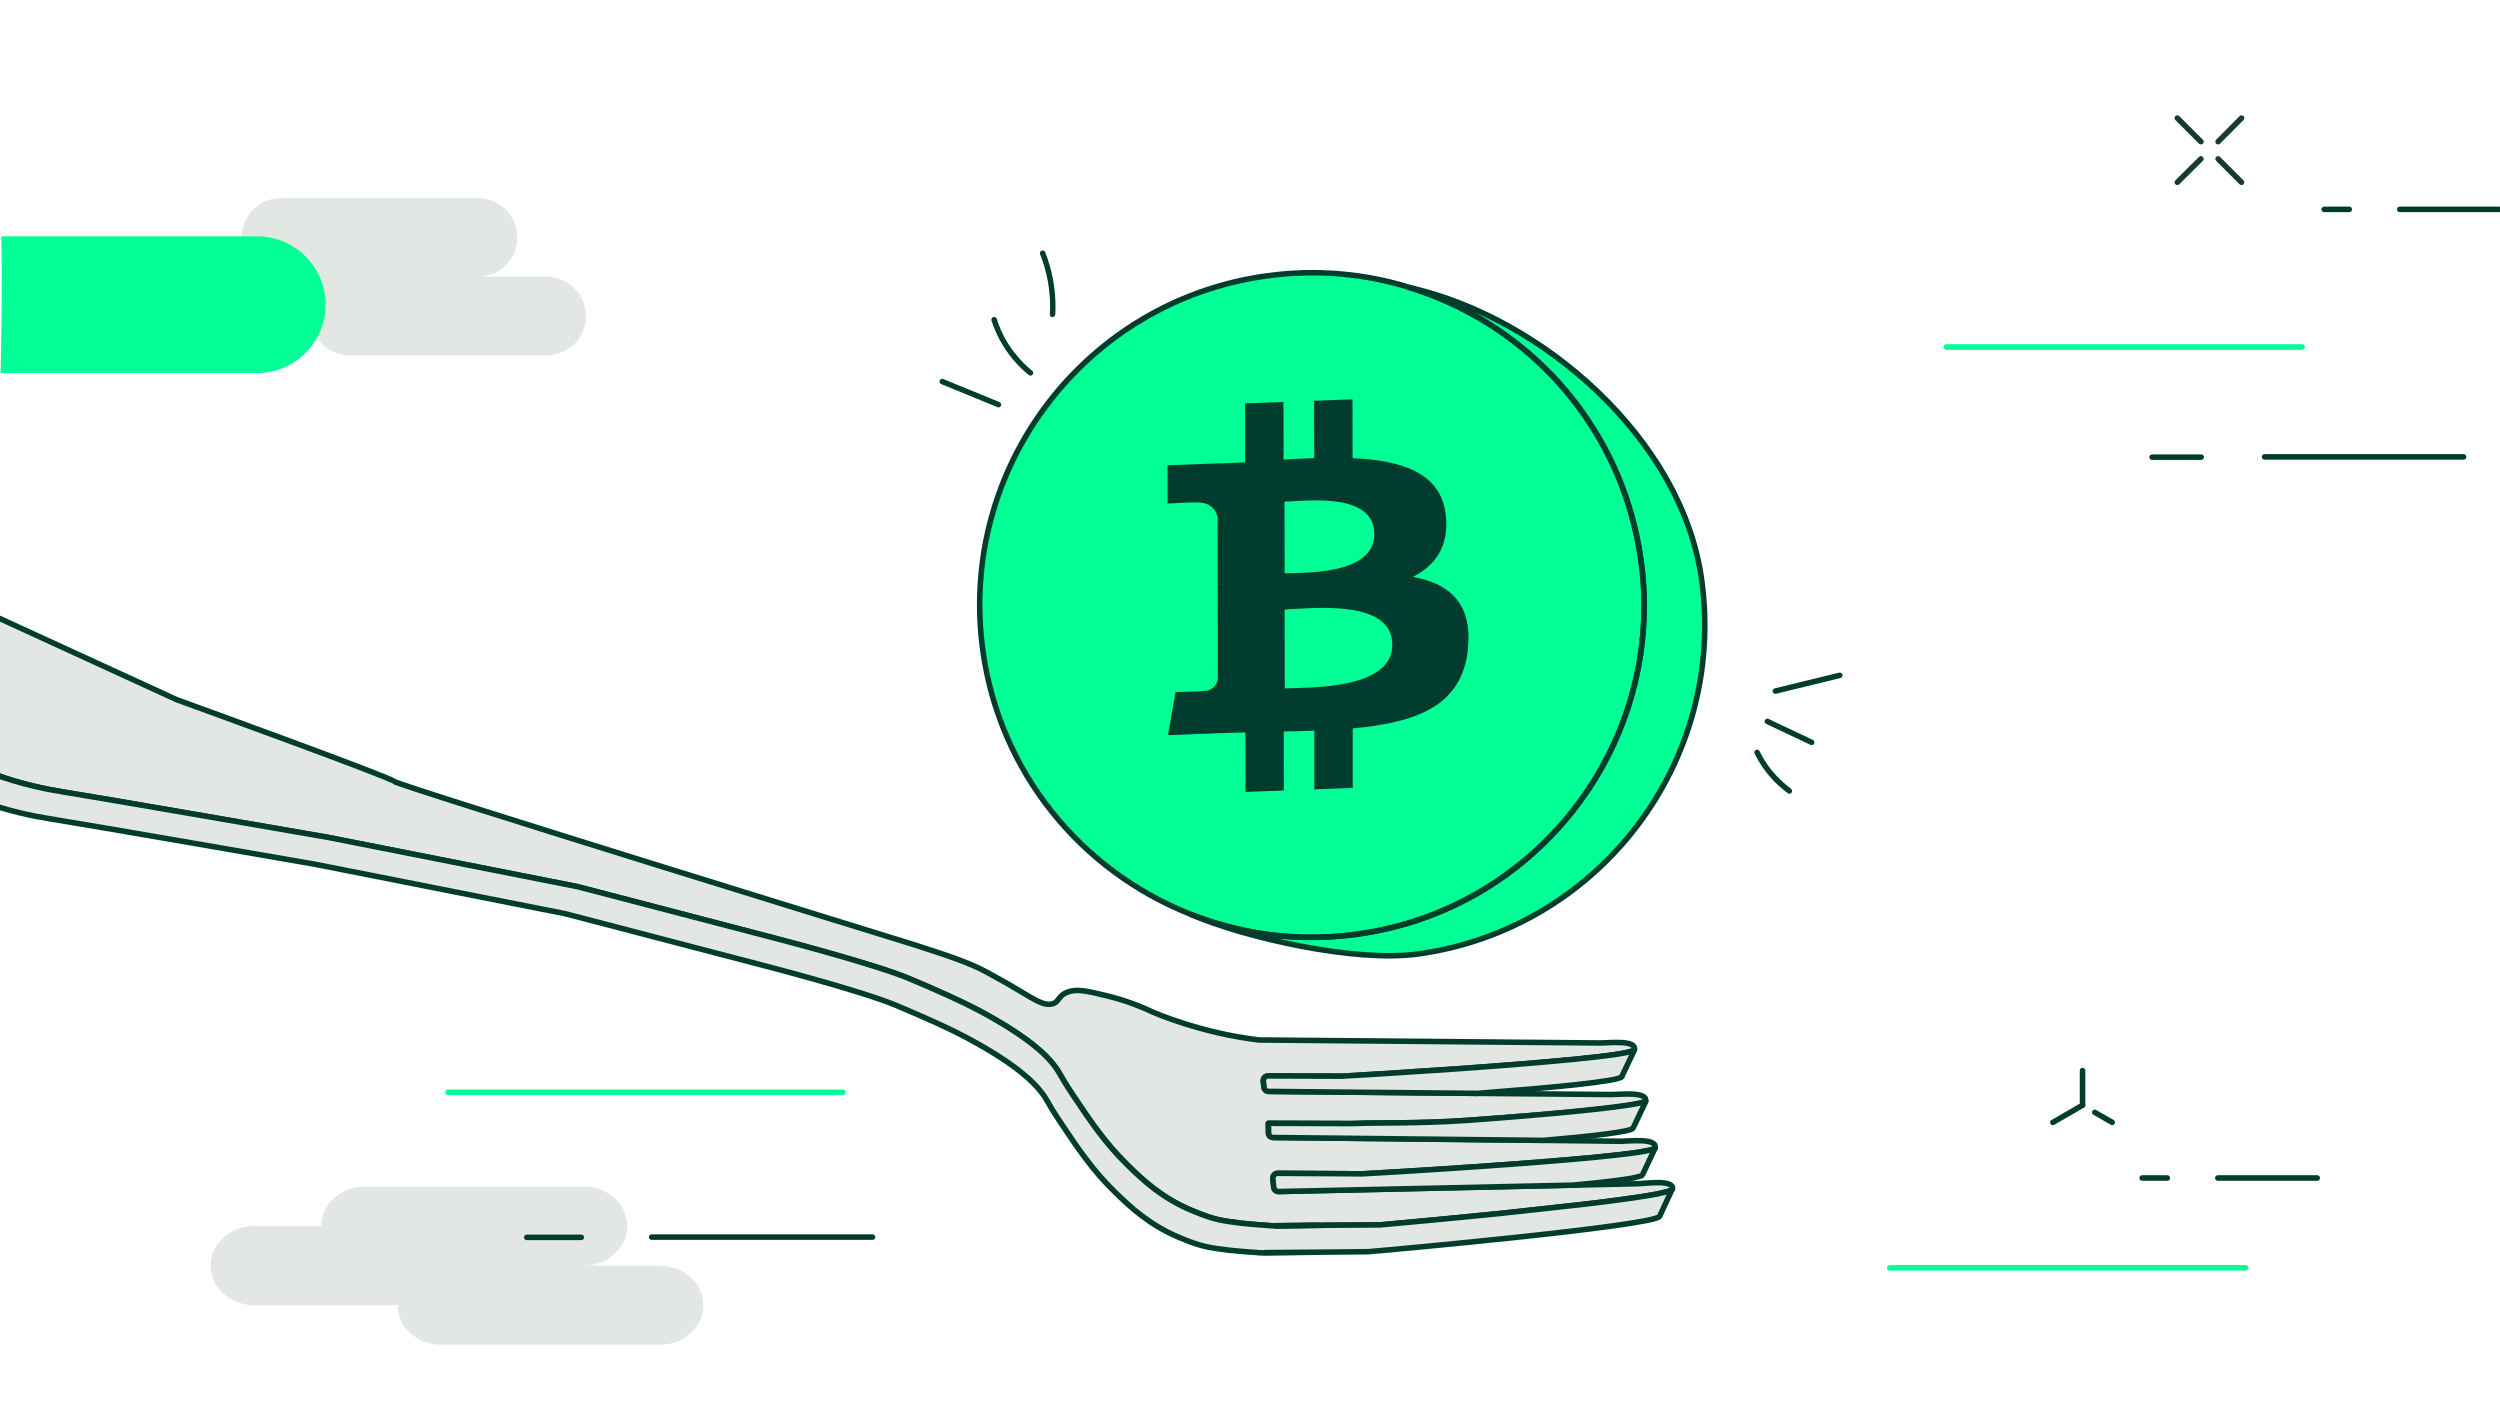 <?xml version="1.0" encoding="utf-8"?><!--Generator: Adobe Illustrator 26.4.1, SVG Export Plug-In . SVG Version: 6.00 Build 0)--><svg version="1.1" id="Layer_1" xmlns="http://www.w3.org/2000/svg" xmlns:xlink="http://www.w3.org/1999/xlink" x="0px" y="0px" viewBox="0 0 192 108" style="enable-background:new 0 0 192 108;" xml:space="preserve"><style type="text/css">.st0{fill:#00FF94;}
	.st1{fill:#E3E7E3;}
	.st2{fill:none;stroke:#003D2E;stroke-width:0.475;stroke-linecap:round;stroke-linejoin:round;stroke-miterlimit:10;}
	
		.st3{fill:none;stroke:#003D2E;stroke-width:0.475;stroke-linecap:round;stroke-linejoin:round;stroke-miterlimit:10;stroke-dasharray:0,1.598;}
	.st4{fill:none;stroke:#003D2E;stroke-width:0.475;stroke-linecap:round;stroke-linejoin:round;}
	.st5{fill:none;stroke:#003D2E;stroke-width:0.475;stroke-linecap:round;stroke-linejoin:round;stroke-dasharray:0,1.655;}
	.st6{fill:none;stroke:#003C2E;stroke-width:0.475;stroke-linecap:round;stroke-linejoin:round;stroke-miterlimit:10;}
	.st7{fill:#004734;}
	.st8{fill:#003C2E;}
	.st9{fill:#FFFFFF;}
	.st10{fill:none;stroke:#003C2E;stroke-width:0.424;stroke-linecap:round;stroke-linejoin:round;stroke-miterlimit:10;}
	.st11{fill:#E3E7E3;stroke:#003C2E;stroke-width:0.424;stroke-linecap:round;stroke-linejoin:round;stroke-miterlimit:10;}
	.st12{fill:none;stroke:#003D2E;stroke-width:0.424;stroke-linecap:round;stroke-linejoin:round;stroke-miterlimit:10;}
	.st13{fill:#E3E7E3;stroke:#003D2E;stroke-width:0.424;stroke-linecap:round;stroke-linejoin:round;stroke-miterlimit:10;}
	.st14{fill:none;stroke:#003D2E;stroke-width:0.409;stroke-linecap:round;stroke-linejoin:round;stroke-miterlimit:10;}
	.st15{fill:none;stroke:#163B2F;stroke-width:0.409;stroke-linecap:round;stroke-linejoin:round;stroke-miterlimit:10;}
	.st16{fill:none;stroke:#003C2E;stroke-width:0.409;stroke-linecap:round;stroke-linejoin:round;stroke-miterlimit:10;}
	.st17{fill:none;stroke:#00FF94;stroke-width:0.409;stroke-linecap:round;stroke-linejoin:round;stroke-miterlimit:10;}
	.st18{fill:none;}
	.st19{fill:#003C2E;stroke:#FFFFFF;stroke-width:0.429;stroke-linecap:round;stroke-linejoin:round;stroke-miterlimit:10;}
	
		.st20{fill:none;stroke:#003D2E;stroke-width:0.429;stroke-linecap:round;stroke-linejoin:round;stroke-miterlimit:10;stroke-dasharray:0,1.368;}
	.st21{fill:none;stroke:#003D2E;stroke-width:0.429;stroke-linecap:round;stroke-linejoin:round;stroke-miterlimit:10;}
	.st22{fill:#FFFFFF;stroke:#003D2E;stroke-width:0.429;stroke-linecap:round;stroke-linejoin:round;stroke-miterlimit:10;}
	.st23{fill:#003D2E;}
	.st24{fill:none;stroke:#003C2E;stroke-width:0.429;stroke-linecap:round;stroke-linejoin:round;stroke-miterlimit:10;}
	.st25{fill:#FFFFFF;stroke:#003D2E;stroke-width:0.496;stroke-linecap:round;stroke-linejoin:round;stroke-miterlimit:10;}
	.st26{fill:#003C2E;stroke:#003D2E;stroke-width:0.496;stroke-linecap:round;stroke-linejoin:round;stroke-miterlimit:10;}
	.st27{fill:none;stroke:#003C2E;stroke-width:0.496;stroke-linecap:round;stroke-linejoin:round;stroke-miterlimit:10;}
	.st28{fill:none;stroke:#00FF94;stroke-width:0.496;stroke-linecap:round;stroke-linejoin:round;stroke-miterlimit:10;}
	.st29{fill:none;stroke:#003D2E;stroke-width:0.496;stroke-linecap:round;stroke-linejoin:round;stroke-miterlimit:10;}
	.st30{fill:none;stroke:#163B2F;stroke-width:0.496;stroke-linecap:round;stroke-linejoin:round;stroke-miterlimit:10;}
	.st31{fill:none;stroke:#003C2E;stroke-width:0.435;stroke-linecap:round;stroke-linejoin:round;stroke-miterlimit:10;}
	.st32{fill:none;stroke:#00FF94;stroke-width:0.435;stroke-linecap:round;stroke-linejoin:round;stroke-miterlimit:10;}
	.st33{fill:none;stroke:#003D2E;stroke-width:0.435;stroke-linecap:round;stroke-linejoin:round;stroke-miterlimit:10;}
	.st34{fill:#FFFFFF;stroke:#FFFFFF;stroke-width:0.435;stroke-linecap:round;stroke-linejoin:round;stroke-miterlimit:10;}
	.st35{fill:none;stroke:#163B2F;stroke-width:0.435;stroke-linecap:round;stroke-linejoin:round;stroke-miterlimit:10;}
	.st36{fill:none;stroke:#003D2E;stroke-width:0.452;stroke-linecap:round;stroke-linejoin:round;stroke-miterlimit:10;}
	.st37{fill:none;stroke:#003C2E;stroke-width:0.452;stroke-linecap:round;stroke-linejoin:round;stroke-miterlimit:10;}
	.st38{fill:none;stroke:#1D1D1B;stroke-width:0.452;stroke-linecap:round;stroke-linejoin:round;stroke-miterlimit:10;}
	.st39{fill:none;stroke:#00FF94;stroke-width:0.452;stroke-linecap:round;stroke-linejoin:round;stroke-miterlimit:10;}
	.st40{fill:none;stroke:#163B2F;stroke-width:0.452;stroke-linecap:round;stroke-linejoin:round;stroke-miterlimit:10;}
	.st41{fill:none;stroke:#003D2E;stroke-width:0.426;stroke-linecap:round;stroke-linejoin:round;stroke-miterlimit:10;}
	.st42{fill:none;stroke:#003C2E;stroke-width:0.426;stroke-linecap:round;stroke-linejoin:round;stroke-miterlimit:10;}
	.st43{fill:none;stroke:#00FF94;stroke-width:0.426;stroke-linecap:round;stroke-linejoin:round;stroke-miterlimit:10;}
	.st44{fill:none;stroke:#163B2F;stroke-width:0.415;stroke-linecap:round;stroke-linejoin:round;stroke-miterlimit:10;}
	.st45{fill:none;stroke:#003D2E;stroke-width:0.415;stroke-linecap:round;stroke-linejoin:round;stroke-miterlimit:10;}
	.st46{fill:none;stroke:#003C2E;stroke-width:0.415;stroke-linecap:round;stroke-linejoin:round;stroke-miterlimit:10;}
	.st47{fill:none;stroke:#00FF94;stroke-width:0.415;stroke-linecap:round;stroke-linejoin:round;stroke-miterlimit:10;}
	.st48{fill:none;stroke:#003D2E;stroke-width:0.414;stroke-linecap:round;stroke-linejoin:round;stroke-miterlimit:10;}
	.st49{fill:none;stroke:#003C2E;stroke-width:0.414;stroke-linecap:round;stroke-linejoin:round;stroke-miterlimit:10;}
	.st50{fill:none;stroke:#00FF94;stroke-width:0.414;stroke-linecap:round;stroke-linejoin:round;stroke-miterlimit:10;}
	.st51{fill:none;stroke:#163B2F;stroke-width:0.414;stroke-linecap:round;stroke-linejoin:round;stroke-miterlimit:10;}
	.st52{fill:none;stroke:#00FF94;stroke-width:0.465;stroke-linecap:round;stroke-linejoin:round;stroke-miterlimit:10;}
	.st53{fill:none;stroke:#003C2E;stroke-width:0.465;stroke-linecap:round;stroke-linejoin:round;stroke-miterlimit:10;}
	.st54{fill:none;stroke:#003D2E;stroke-width:0.465;stroke-linecap:round;stroke-linejoin:round;stroke-miterlimit:10;}
	.st55{fill:none;stroke:#163B2F;stroke-width:0.465;stroke-linecap:round;stroke-linejoin:round;stroke-miterlimit:10;}
	.st56{fill:#E3E7E3;stroke:#003D2E;stroke-width:0.465;stroke-linecap:round;stroke-linejoin:round;stroke-miterlimit:10;}
	.st57{fill:none;stroke:#003C2E;stroke-width:0.48;stroke-linecap:round;stroke-linejoin:round;stroke-miterlimit:10;}
	.st58{fill:none;stroke:#00FF94;stroke-width:0.48;stroke-linecap:round;stroke-linejoin:round;stroke-miterlimit:10;}
	.st59{fill:none;stroke:#003D2E;stroke-width:0.48;stroke-linecap:round;stroke-linejoin:round;stroke-miterlimit:10;}
	.st60{fill:none;stroke:#163B2F;stroke-width:0.48;stroke-linecap:round;stroke-linejoin:round;stroke-miterlimit:10;}
	.st61{fill:#E3E7E3;stroke:#003D2E;stroke-width:0.48;stroke-linecap:round;stroke-linejoin:round;stroke-miterlimit:10;}
	.st62{fill:none;stroke:#003D2E;stroke-width:0.427;stroke-linecap:round;stroke-linejoin:round;stroke-miterlimit:10;}
	.st63{fill:none;stroke:#003C2E;stroke-width:0.427;stroke-linecap:round;stroke-linejoin:round;stroke-miterlimit:10;}
	.st64{fill:none;stroke:#00FF94;stroke-width:0.427;stroke-linecap:round;stroke-linejoin:round;stroke-miterlimit:10;}
	.st65{fill:none;stroke:#163B2F;stroke-width:0.427;stroke-linecap:round;stroke-linejoin:round;stroke-miterlimit:10;}
	.st66{clip-path:url(#SVGID_00000137855089905431926250000008975765627222222515_);}
	.st67{fill:none;stroke:#003D2E;stroke-width:0.408;stroke-linecap:round;stroke-linejoin:round;stroke-miterlimit:10;}
	.st68{fill:none;stroke:#163B2F;stroke-width:0.408;stroke-linecap:round;stroke-linejoin:round;stroke-miterlimit:10;}
	.st69{fill:none;stroke:#003C2E;stroke-width:0.408;stroke-linecap:round;stroke-linejoin:round;stroke-miterlimit:10;}
	.st70{fill:none;stroke:#00FF94;stroke-width:0.408;stroke-linecap:round;stroke-linejoin:round;stroke-miterlimit:10;}
	.st71{clip-path:url(#SVGID_00000137855089905431926250000008975765627222222515_);fill:#00FF94;}
	.st72{clip-path:url(#SVGID_00000137855089905431926250000008975765627222222515_);fill:#FFFFFF;}
	.st73{clip-path:url(#SVGID_00000137855089905431926250000008975765627222222515_);fill:#E3E7E3;}
	
		.st74{clip-path:url(#SVGID_00000137855089905431926250000008975765627222222515_);fill:none;stroke:#003D2E;stroke-width:0.408;stroke-linecap:round;stroke-linejoin:round;stroke-miterlimit:10;}
	
		.st75{clip-path:url(#SVGID_00000137855089905431926250000008975765627222222515_);fill:#003C2E;stroke:#FFFFFF;stroke-width:0.408;stroke-linecap:round;stroke-linejoin:round;stroke-miterlimit:10;}
	.st76{fill:none;stroke:#003D2E;stroke-width:0.438;stroke-linecap:round;stroke-linejoin:round;stroke-miterlimit:10;}
	.st77{fill:none;stroke:#003C2E;stroke-width:0.438;stroke-linecap:round;stroke-linejoin:round;stroke-miterlimit:10;}
	.st78{fill:none;stroke:#163B2F;stroke-width:0.438;stroke-linecap:round;stroke-linejoin:round;stroke-miterlimit:10;}
	.st79{fill:none;stroke:#00FF94;stroke-width:0.438;stroke-linecap:round;stroke-linejoin:round;stroke-miterlimit:10;}
	.st80{fill:none;stroke:#003D2E;stroke-width:0.423;stroke-linecap:round;stroke-linejoin:round;stroke-miterlimit:10;}
	
		.st81{fill:none;stroke:#00FF94;stroke-width:0.845;stroke-linecap:round;stroke-linejoin:round;stroke-miterlimit:10;stroke-dasharray:0,1.422;}
	
		.st82{fill:none;stroke:#E3E7E3;stroke-width:0.845;stroke-linecap:round;stroke-linejoin:round;stroke-miterlimit:10;stroke-dasharray:0,1.422;}
	.st83{fill:none;stroke:#00FF94;stroke-width:0.845;stroke-linecap:round;stroke-linejoin:round;}
	.st84{fill:none;stroke:#00FF94;stroke-width:0.845;stroke-linecap:round;stroke-linejoin:round;stroke-dasharray:0,1.396;}
	.st85{fill:none;stroke:#E3E7E3;stroke-width:0.423;stroke-linecap:round;stroke-linejoin:round;stroke-miterlimit:10;}
	.st86{fill:none;stroke:#163B2F;stroke-width:0.423;stroke-linecap:round;stroke-linejoin:round;stroke-miterlimit:10;}
	.st87{fill:none;stroke:#003C2E;stroke-width:0.423;stroke-linecap:round;stroke-linejoin:round;stroke-miterlimit:10;}
	.st88{fill:none;stroke:#00FF94;stroke-width:0.423;stroke-linecap:round;stroke-linejoin:round;stroke-miterlimit:10;}
	.st89{fill:none;stroke:#003D2E;stroke-width:0.404;stroke-linecap:round;stroke-linejoin:round;stroke-miterlimit:10;}
	.st90{fill:none;stroke:#003C2E;stroke-width:0.404;stroke-linecap:round;stroke-linejoin:round;stroke-miterlimit:10;}
	.st91{fill:none;stroke:#00FF94;stroke-width:0.404;stroke-linecap:round;stroke-linejoin:round;stroke-miterlimit:10;}
	.st92{fill:none;stroke:#163B2F;stroke-width:0.404;stroke-linecap:round;stroke-linejoin:round;stroke-miterlimit:10;}
	.st93{fill:none;stroke:#163B2F;stroke-width:0.422;stroke-linecap:round;stroke-linejoin:round;stroke-miterlimit:10;}
	.st94{fill:none;stroke:#003C2E;stroke-width:0.422;stroke-linecap:round;stroke-linejoin:round;stroke-miterlimit:10;}
	.st95{fill:none;stroke:#00FF94;stroke-width:0.422;stroke-linecap:round;stroke-linejoin:round;stroke-miterlimit:10;}
	.st96{fill:none;stroke:#003D2E;stroke-width:0.422;stroke-linecap:round;stroke-linejoin:round;stroke-miterlimit:10;}
	.st97{clip-path:url(#SVGID_00000117655591965981109800000014025602636559263909_);}
	
		.st98{clip-path:url(#SVGID_00000117655591965981109800000014025602636559263909_);fill:none;stroke:#003D2E;stroke-width:0.422;stroke-linecap:round;stroke-linejoin:round;stroke-miterlimit:10;stroke-dasharray:0,1.42;}
	.st99{fill:none;stroke:#003D2E;stroke-width:0.422;stroke-linecap:round;stroke-linejoin:round;}
	.st100{fill:none;stroke:#003D2E;stroke-width:0.422;stroke-linecap:round;stroke-linejoin:round;stroke-dasharray:0,1.468;}
	
		.st101{clip-path:url(#SVGID_00000117655591965981109800000014025602636559263909_);fill:none;stroke:#003D2E;stroke-width:0.422;stroke-linecap:round;stroke-linejoin:round;stroke-miterlimit:10;}
	.st102{fill:none;stroke:#003C2E;stroke-width:0.423;stroke-linecap:round;stroke-linejoin:round;stroke-miterlimit:10;}
	.st103{fill:none;stroke:#00FF94;stroke-width:0.423;stroke-linecap:round;stroke-linejoin:round;stroke-miterlimit:10;}
	.st104{fill:none;stroke:#003C2E;stroke-width:0.421;stroke-linecap:round;stroke-linejoin:round;stroke-miterlimit:10;}
	.st105{fill:none;stroke:#00FF94;stroke-width:0.421;stroke-linecap:round;stroke-linejoin:round;stroke-miterlimit:10;}
	.st106{fill:none;stroke:#163B2F;stroke-width:0.423;stroke-linecap:round;stroke-linejoin:round;stroke-miterlimit:10;}
	.st107{fill:none;stroke:#163B2F;stroke-width:0.421;stroke-linecap:round;stroke-linejoin:round;stroke-miterlimit:10;}
	.st108{fill:none;stroke:#003D2E;stroke-width:0.423;stroke-linecap:round;stroke-linejoin:round;stroke-miterlimit:10;}
	.st109{clip-path:url(#SVGID_00000094591714980264664490000013447427559517220284_);}
	
		.st110{clip-path:url(#SVGID_00000094591714980264664490000013447427559517220284_);fill:none;stroke:#003D2E;stroke-width:0.423;stroke-linecap:round;stroke-linejoin:round;stroke-miterlimit:10;stroke-dasharray:0,1.423;}
	.st111{fill:none;stroke:#003D2E;stroke-width:0.423;stroke-linecap:round;stroke-linejoin:round;}
	.st112{fill:none;stroke:#003D2E;stroke-width:0.423;stroke-linecap:round;stroke-linejoin:round;stroke-dasharray:0,1.455;}
	
		.st113{clip-path:url(#SVGID_00000094591714980264664490000013447427559517220284_);fill:none;stroke:#003D2E;stroke-width:0.423;stroke-linecap:round;stroke-linejoin:round;stroke-miterlimit:10;}
	.st114{clip-path:url(#SVGID_00000060022247745960715250000014797190441291942543_);}
	.st115{fill:none;stroke:#003D2E;stroke-width:0.423;stroke-linecap:round;stroke-linejoin:round;stroke-miterlimit:10;}
	
		.st116{clip-path:url(#SVGID_00000060022247745960715250000014797190441291942543_);fill:none;stroke:#003D2E;stroke-width:0.423;stroke-linecap:round;stroke-linejoin:round;stroke-miterlimit:10;stroke-dasharray:0,1.422;}
	.st117{fill:none;stroke:#003D2E;stroke-width:0.423;stroke-linecap:round;stroke-linejoin:round;}
	.st118{fill:none;stroke:#003D2E;stroke-width:0.423;stroke-linecap:round;stroke-linejoin:round;stroke-dasharray:0,1.453;}
	
		.st119{clip-path:url(#SVGID_00000060022247745960715250000014797190441291942543_);fill:none;stroke:#003D2E;stroke-width:0.423;stroke-linecap:round;stroke-linejoin:round;stroke-miterlimit:10;}
	.st120{fill:none;stroke:#00FF94;stroke-width:0.423;stroke-linecap:round;stroke-linejoin:round;stroke-miterlimit:10;}
	.st121{fill:none;stroke:#003C2E;stroke-width:0.423;stroke-linecap:round;stroke-linejoin:round;stroke-miterlimit:10;}
	.st122{fill:none;stroke:#163B2F;stroke-width:0.423;stroke-linecap:round;stroke-linejoin:round;stroke-miterlimit:10;}
	.st123{fill:none;stroke:#003D2E;stroke-width:0.431;stroke-linecap:round;stroke-linejoin:round;stroke-miterlimit:10;}
	.st124{fill:#003D2E;stroke:#FFFFFF;stroke-width:0.431;stroke-linecap:round;stroke-linejoin:round;stroke-miterlimit:10;}
	
		.st125{fill:none;stroke:#003D2E;stroke-width:0.431;stroke-linecap:round;stroke-linejoin:round;stroke-miterlimit:10;stroke-dasharray:0,1.449;}
	.st126{fill:none;stroke:#003C2E;stroke-width:0.431;stroke-linecap:round;stroke-linejoin:round;stroke-miterlimit:10;}
	.st127{fill:none;stroke:#00FF94;stroke-width:0.431;stroke-linecap:round;stroke-linejoin:round;stroke-miterlimit:10;}
	.st128{fill:none;stroke:#163B2F;stroke-width:0.431;stroke-linecap:round;stroke-linejoin:round;stroke-miterlimit:10;}
	.st129{fill:none;stroke:#003D2E;stroke-width:0.408;stroke-linecap:round;stroke-linejoin:round;stroke-miterlimit:10;}
	.st130{fill:#00FF94;stroke:#FFFFFF;stroke-width:0.408;stroke-linecap:round;stroke-linejoin:round;stroke-miterlimit:10;}
	.st131{fill:none;stroke:#003C2E;stroke-width:0.408;stroke-linecap:round;stroke-linejoin:round;stroke-miterlimit:10;}
	.st132{fill:none;stroke:#163B2F;stroke-width:0.408;stroke-linecap:round;stroke-linejoin:round;stroke-miterlimit:10;}
	.st133{fill:none;stroke:#00FF94;stroke-width:0.408;stroke-linecap:round;stroke-linejoin:round;stroke-miterlimit:10;}
	.st134{fill:none;stroke:#003D2E;stroke-width:0.43;stroke-linecap:round;stroke-linejoin:round;stroke-miterlimit:10;}
	.st135{fill:#A48A7B;}
	.st136{fill:none;stroke:#003C2E;stroke-width:0.43;stroke-linecap:round;stroke-linejoin:round;stroke-miterlimit:10;}
	.st137{fill:none;stroke:#00FF94;stroke-width:0.43;stroke-linecap:round;stroke-linejoin:round;stroke-miterlimit:10;}
	.st138{fill:none;stroke:#163B2F;stroke-width:0.43;stroke-linecap:round;stroke-linejoin:round;stroke-miterlimit:10;}
	.st139{fill:none;stroke:#003D2E;stroke-width:0.418;stroke-linecap:round;stroke-linejoin:round;stroke-miterlimit:10;}
	.st140{fill:none;stroke:#003C2E;stroke-width:0.418;stroke-linecap:round;stroke-linejoin:round;stroke-miterlimit:10;}
	.st141{fill:none;stroke:#163B2F;stroke-width:0.418;stroke-linecap:round;stroke-linejoin:round;stroke-miterlimit:10;}
	.st142{fill:none;stroke:#00FF94;stroke-width:0.418;stroke-linecap:round;stroke-linejoin:round;stroke-miterlimit:10;}
	.st143{clip-path:url(#SVGID_00000159454853249796701100000007045249744999705485_);fill:#FFFFFF;}
	.st144{clip-path:url(#SVGID_00000159454853249796701100000007045249744999705485_);fill:#00FF94;}
	.st145{clip-path:url(#SVGID_00000159454853249796701100000007045249744999705485_);fill:#E3E7E3;}
	
		.st146{clip-path:url(#SVGID_00000159454853249796701100000007045249744999705485_);fill:none;stroke:#003D2E;stroke-width:0.418;stroke-linecap:round;stroke-linejoin:round;stroke-miterlimit:10;}
	.st147{clip-path:url(#SVGID_00000159454853249796701100000007045249744999705485_);fill:#003D2E;}
	.st148{clip-path:url(#SVGID_00000159454853249796701100000007045249744999705485_);fill:#004734;}
	
		.st149{clip-path:url(#SVGID_00000159454853249796701100000007045249744999705485_);fill:none;stroke:#00FF94;stroke-width:0.418;stroke-linecap:round;stroke-linejoin:round;stroke-miterlimit:10;}
	.st150{fill:none;stroke:#003D2E;stroke-width:0.426;stroke-linecap:round;stroke-linejoin:round;stroke-miterlimit:10;}
	.st151{fill:none;stroke:#003D2E;stroke-width:0.426;stroke-miterlimit:10;}
	.st152{fill:none;stroke:#003C2E;stroke-width:0.426;stroke-miterlimit:10;}
	.st153{fill:none;stroke:#003C2E;stroke-width:0.426;stroke-linecap:round;stroke-linejoin:round;stroke-miterlimit:10;}
	.st154{fill:none;stroke:#00FF94;stroke-width:0.426;stroke-miterlimit:10;}
	.st155{clip-path:url(#SVGID_00000062895984875741189030000003276982210956876167_);}
	.st156{fill:#FFFFFF;stroke:#003C2E;stroke-width:0.426;stroke-miterlimit:10;}
	.st157{fill:none;stroke:#00FF94;stroke-width:0.435;stroke-miterlimit:10;}
	.st158{fill:none;stroke:#003D2E;stroke-width:0.435;stroke-linecap:round;stroke-linejoin:round;stroke-miterlimit:10;}
	.st159{fill:none;stroke:#F6F6F6;stroke-width:0.435;stroke-linecap:round;stroke-linejoin:round;stroke-miterlimit:10;}
	.st160{fill:none;stroke:#FFFFFF;stroke-width:0.435;stroke-linecap:round;stroke-linejoin:round;stroke-miterlimit:10;}
	.st161{fill:#FFFFFF;stroke:#003C2E;stroke-width:0.435;stroke-miterlimit:10;}
	.st162{fill:none;stroke:#003C2E;stroke-width:0.435;stroke-miterlimit:10;}
	.st163{fill:none;stroke:#003C2E;stroke-width:0.435;stroke-linecap:round;stroke-linejoin:round;stroke-miterlimit:10;}
	.st164{fill:none;stroke:#003C2E;stroke-width:0.406;stroke-linecap:round;stroke-linejoin:round;stroke-miterlimit:10;}
	.st165{fill:none;stroke:#003D2E;stroke-width:0.406;stroke-linecap:round;stroke-linejoin:round;stroke-miterlimit:10;}
	.st166{fill:#00FF94;stroke:#003C2E;stroke-width:0.406;stroke-miterlimit:10;}
	.st167{fill:none;stroke:#003D2E;stroke-width:0.406;stroke-miterlimit:10;}
	.st168{fill:none;stroke:#00FF94;stroke-width:0.406;stroke-miterlimit:10;}
	.st169{fill:none;stroke:#003C2E;stroke-width:0.406;stroke-miterlimit:10;}
	.st170{fill:none;stroke:#003D2E;stroke-width:0.42;stroke-miterlimit:10;}
	.st171{fill:none;stroke:#003D2E;stroke-width:0.42;stroke-linecap:round;stroke-linejoin:round;stroke-miterlimit:10;}
	.st172{fill:none;stroke:#003C2E;stroke-width:0.42;stroke-linecap:round;stroke-linejoin:round;stroke-miterlimit:10;}
	.st173{fill:none;stroke:#00FF94;stroke-width:0.42;stroke-miterlimit:10;}
	.st174{fill:none;stroke:#003C2E;stroke-width:0.1;stroke-linecap:round;stroke-linejoin:round;stroke-miterlimit:10;}
	.st175{fill:none;stroke:#00FF94;stroke-width:0.1;stroke-miterlimit:10;}
	.st176{fill:none;stroke:#003C2E;stroke-width:0.1;stroke-miterlimit:10;}
	.st177{fill:none;stroke:#003D2E;stroke-width:0.1;stroke-linecap:round;stroke-linejoin:round;stroke-miterlimit:10;}
	.st178{fill:#00FF94;stroke:#003C2E;stroke-width:0.1;stroke-miterlimit:10;}
	.st179{fill:none;stroke:#004734;stroke-width:0.1;stroke-miterlimit:10;}
	.st180{fill:#003C2E;stroke:#003C2E;stroke-width:0.1;stroke-miterlimit:10;}
	.st181{clip-path:url(#SVGID_00000131353260645501150170000017508183596366461068_);fill:#FFFFFF;}
	.st182{clip-path:url(#SVGID_00000131353260645501150170000017508183596366461068_);}
	.st183{fill:none;stroke:#003C2E;stroke-width:0.431;stroke-linecap:round;stroke-linejoin:round;stroke-miterlimit:10;}
	.st184{fill:none;stroke:#00FF94;stroke-width:0.431;stroke-miterlimit:10;}
	.st185{fill:none;stroke:#003C2E;stroke-width:0.431;stroke-miterlimit:10;}
	.st186{fill:none;stroke:#003D2E;stroke-width:0.431;stroke-linecap:round;stroke-linejoin:round;stroke-miterlimit:10;}
	.st187{fill:#00FF94;stroke:#003C2E;stroke-width:0.431;stroke-miterlimit:10;}
	.st188{fill:none;stroke:#004734;stroke-width:0.431;stroke-miterlimit:10;}
	.st189{fill:#003C2E;stroke:#003C2E;stroke-width:0.431;stroke-miterlimit:10;}
	.st190{clip-path:url(#SVGID_00000181774303681405418540000005634237311450616732_);fill:#FFFFFF;}
	.st191{clip-path:url(#SVGID_00000181774303681405418540000005634237311450616732_);}
	.st192{fill:none;stroke:#003D2E;stroke-width:0.424;stroke-miterlimit:10;}
	.st193{fill:none;stroke:#003D2E;stroke-width:0.424;stroke-linecap:round;stroke-linejoin:round;stroke-miterlimit:10;}
	.st194{fill:none;stroke:#003C2E;stroke-width:0.424;stroke-linecap:round;stroke-linejoin:round;stroke-miterlimit:10;}
	.st195{fill:none;stroke:#00FF94;stroke-width:0.424;stroke-miterlimit:10;}
	.st196{fill:#FFFFFF;stroke:#003C2E;stroke-width:0.424;stroke-miterlimit:10;}
	.st197{fill:none;stroke:#003C2E;stroke-width:0.424;stroke-miterlimit:10;}
	.st198{fill:none;stroke:#003D2E;stroke-width:0.424;stroke-linecap:round;stroke-miterlimit:10;}
	.st199{fill:none;stroke:#0C0B10;stroke-width:0.426;stroke-miterlimit:10;}
	.st200{fill:#00FF94;stroke:#003C2E;stroke-width:0.426;stroke-miterlimit:10;}
	.st201{fill:#E3E7E3;stroke:#003C2E;stroke-width:0.426;stroke-miterlimit:10;}
	.st202{fill:none;stroke:#000000;stroke-width:0.405;stroke-linecap:round;stroke-linejoin:round;stroke-miterlimit:10;}
	.st203{fill:none;stroke:#003C2E;stroke-width:0.405;stroke-miterlimit:10;}
	.st204{fill:none;stroke:#003D2E;stroke-width:0.405;stroke-linecap:round;stroke-linejoin:round;stroke-miterlimit:10;}
	.st205{fill:none;stroke:#003C2E;stroke-width:0.405;stroke-linecap:round;stroke-linejoin:round;stroke-miterlimit:10;}
	.st206{fill:none;stroke:#00FF94;stroke-width:0.405;stroke-linecap:round;stroke-linejoin:round;stroke-miterlimit:10;}
	.st207{fill:none;stroke:#163B2F;stroke-width:0.405;stroke-linecap:round;stroke-linejoin:round;stroke-miterlimit:10;}
	.st208{fill:none;stroke:#003C2E;stroke-width:0.405;stroke-linecap:round;stroke-linejoin:round;stroke-miterlimit:10;}
	.st209{fill:#F2E3EE;}
	.st210{fill-rule:evenodd;clip-rule:evenodd;fill:#FFFFFF;}
	.st211{fill:none;stroke:#00FF94;stroke-width:0.405;stroke-linecap:round;stroke-linejoin:round;stroke-miterlimit:10;}
	.st212{fill:none;stroke:#163B2F;stroke-width:0.405;stroke-linecap:round;stroke-linejoin:round;stroke-miterlimit:10;}
	.st213{fill:none;stroke:#FFFFFF;stroke-width:2.834;stroke-miterlimit:10;}
	.st214{fill:#163B2F;}
	.st215{fill:none;stroke:#003D2E;stroke-width:0.405;stroke-miterlimit:10;}
	.st216{fill:none;stroke:#003C2E;stroke-width:0.404;stroke-linecap:round;stroke-linejoin:round;stroke-miterlimit:10;}
	.st217{fill:none;stroke:#00FF94;stroke-width:0.404;stroke-linecap:round;stroke-linejoin:round;stroke-miterlimit:10;}
	.st218{fill:none;stroke:#163B2F;stroke-width:0.404;stroke-linecap:round;stroke-linejoin:round;stroke-miterlimit:10;}
	.st219{fill:none;stroke:#003D2E;stroke-width:0.404;stroke-linecap:round;stroke-linejoin:round;stroke-miterlimit:10;}
	.st220{fill:none;stroke:#004734;stroke-width:0.406;stroke-linecap:round;stroke-linejoin:round;stroke-miterlimit:10;}
	.st221{fill:none;stroke:#003C2E;stroke-width:0.406;stroke-linecap:round;stroke-linejoin:round;stroke-miterlimit:10;}
	.st222{fill:none;stroke:#00FF94;stroke-width:0.406;stroke-linecap:round;stroke-linejoin:round;stroke-miterlimit:10;}
	.st223{fill:none;stroke:#163B2F;stroke-width:0.406;stroke-linecap:round;stroke-linejoin:round;stroke-miterlimit:10;}
	.st224{fill:none;stroke:#003D2E;stroke-width:0.406;stroke-linecap:round;stroke-linejoin:round;stroke-miterlimit:10;}
	.st225{fill:none;stroke:#003D2E;stroke-width:0.399;stroke-miterlimit:10;}
	.st226{fill:#FFFFFF;stroke:#003D2E;stroke-width:0.399;stroke-miterlimit:10;}
	.st227{fill:none;stroke:#003C2E;stroke-width:0.399;stroke-linecap:round;stroke-linejoin:round;stroke-miterlimit:10;}
	.st228{fill-rule:evenodd;clip-rule:evenodd;fill:#003C2E;}
	.st229{fill:none;stroke:#003D2E;stroke-width:0.399;stroke-linecap:round;stroke-linejoin:round;stroke-miterlimit:10;}
	.st230{fill:none;stroke:#163B2F;stroke-width:0.399;stroke-linecap:round;stroke-linejoin:round;stroke-miterlimit:10;}
	.st231{fill:none;stroke:#00FF94;stroke-width:0.399;stroke-linecap:round;stroke-linejoin:round;stroke-miterlimit:10;}
	.st232{fill:none;stroke:#003D2E;stroke-width:0.389;stroke-miterlimit:10;}
	.st233{fill:none;stroke:#003C2E;stroke-width:0.389;stroke-linecap:round;stroke-linejoin:round;stroke-miterlimit:10;}
	.st234{fill:none;stroke:#163B2F;stroke-width:0.389;stroke-linecap:round;stroke-linejoin:round;stroke-miterlimit:10;}
	.st235{fill:none;stroke:#00FF94;stroke-width:0.389;stroke-linecap:round;stroke-linejoin:round;stroke-miterlimit:10;}
	.st236{fill:none;stroke:#003D2E;stroke-width:0.389;stroke-linecap:round;stroke-linejoin:round;stroke-miterlimit:10;}
	.st237{fill:#FFFFFF;stroke:#003D2E;stroke-width:0.389;stroke-miterlimit:10;}
	.st238{fill:#00FF94;stroke:#FFFFFF;stroke-width:0.389;stroke-miterlimit:10;}
	.st239{fill:none;stroke:#003D2E;stroke-width:0.402;stroke-linecap:round;stroke-linejoin:round;stroke-miterlimit:10;}
	.st240{fill:none;stroke:#003C2E;stroke-width:0.402;stroke-linecap:round;stroke-linejoin:round;stroke-miterlimit:10;}
	.st241{fill:none;stroke:#00FF94;stroke-width:0.402;stroke-linecap:round;stroke-linejoin:round;stroke-miterlimit:10;}
	.st242{fill:none;stroke:#163B2F;stroke-width:0.402;stroke-linecap:round;stroke-linejoin:round;stroke-miterlimit:10;}
	.st243{fill:none;stroke:#003D2E;stroke-width:0.402;stroke-miterlimit:10;}
	.st244{fill:none;stroke:#00FF94;stroke-width:1.588;stroke-miterlimit:10;}
	.st245{fill:none;stroke:#163B2F;stroke-width:0.397;stroke-linecap:round;stroke-linejoin:round;stroke-miterlimit:10;}
	.st246{fill:none;stroke:#003D2E;stroke-width:0.397;stroke-linecap:round;stroke-linejoin:round;stroke-miterlimit:10;}
	.st247{fill:none;stroke:#003C2E;stroke-width:0.397;stroke-linecap:round;stroke-linejoin:round;stroke-miterlimit:10;}
	.st248{fill:none;stroke:#00FF94;stroke-width:0.397;stroke-linecap:round;stroke-linejoin:round;stroke-miterlimit:10;}
	.st249{fill:none;stroke:#163B2F;stroke-width:0.429;stroke-linecap:round;stroke-linejoin:round;stroke-miterlimit:10;}
	.st250{fill:none;stroke:#003C2E;stroke-width:0.429;stroke-linecap:round;stroke-linejoin:round;stroke-miterlimit:10;}
	.st251{fill:none;stroke:#00FF94;stroke-width:0.429;stroke-linecap:round;stroke-linejoin:round;stroke-miterlimit:10;}
	.st252{fill:none;stroke:#003D2E;stroke-width:0.429;stroke-linecap:round;stroke-linejoin:round;stroke-miterlimit:10;}
	.st253{fill:#00FF94;stroke:#003D2E;stroke-width:0.429;stroke-linecap:round;stroke-linejoin:round;stroke-miterlimit:10;}
	.st254{fill:none;stroke:#0C0B10;stroke-width:0.429;stroke-miterlimit:10;}
	.st255{fill:none;stroke:#003D2E;stroke-width:0.429;stroke-miterlimit:10;}
	.st256{fill:#FFFFFF;stroke:#003D2E;stroke-width:0.429;stroke-linecap:round;stroke-linejoin:round;stroke-miterlimit:10;}
	.st257{fill:none;stroke:#E3E7E3;stroke-width:0.418;stroke-miterlimit:10;}
	.st258{fill:none;stroke:#163B2F;stroke-width:0.405;stroke-linecap:round;stroke-linejoin:round;stroke-miterlimit:10;}
	.st259{fill:none;stroke:#003D2E;stroke-width:0.405;stroke-linecap:round;stroke-linejoin:round;stroke-miterlimit:10;}
	.st260{fill:none;stroke:#003C2E;stroke-width:0.405;stroke-linecap:round;stroke-linejoin:round;stroke-miterlimit:10;}
	.st261{fill:none;stroke:#00FF94;stroke-width:0.405;stroke-linecap:round;stroke-linejoin:round;stroke-miterlimit:10;}
	.st262{fill:none;stroke:#003D2E;stroke-width:0.405;stroke-miterlimit:10;}
	.st263{fill:#E3E7E3;stroke:#003D2E;stroke-width:0.406;stroke-linecap:round;stroke-linejoin:round;stroke-miterlimit:10;}
	.st264{fill:#FFFFFF;stroke:#003D2E;stroke-width:0.406;stroke-linecap:round;stroke-linejoin:round;stroke-miterlimit:10;}
	.st265{fill:#00FF94;stroke:#003D2E;stroke-width:0.406;stroke-linecap:round;stroke-linejoin:round;stroke-miterlimit:10;}
	.st266{fill:#E3E7E3;stroke:#003D2E;stroke-width:0.42;stroke-linecap:round;stroke-linejoin:round;stroke-miterlimit:10;}
	.st267{fill:none;stroke:#003D2E;stroke-width:0.42;stroke-linecap:round;stroke-linejoin:round;stroke-miterlimit:10;}
	.st268{fill:none;stroke:#003C2E;stroke-width:0.42;stroke-linecap:round;stroke-linejoin:round;stroke-miterlimit:10;}
	.st269{fill:none;stroke:#163B2F;stroke-width:0.42;stroke-linecap:round;stroke-linejoin:round;stroke-miterlimit:10;}
	.st270{fill:none;stroke:#00FF94;stroke-width:0.42;stroke-linecap:round;stroke-linejoin:round;stroke-miterlimit:10;}
	.st271{fill:#00FF94;stroke:#003D2E;stroke-width:0.42;stroke-linecap:round;stroke-linejoin:round;stroke-miterlimit:10;}
	.st272{fill:url(#);stroke:#003D2E;stroke-width:0.42;stroke-miterlimit:10;}
	.st273{fill:none;stroke:#003D2E;stroke-width:0.42;stroke-miterlimit:10;}
	.st274{fill:#FFFFFF;stroke:#003D2E;stroke-width:0.441;stroke-linecap:round;stroke-linejoin:round;stroke-miterlimit:10;}
	.st275{fill:none;stroke:#163B2F;stroke-width:0.441;stroke-linecap:round;stroke-linejoin:round;stroke-miterlimit:10;}
	.st276{fill:none;stroke:#003D2E;stroke-width:0.441;stroke-linecap:round;stroke-linejoin:round;stroke-miterlimit:10;}
	.st277{fill:none;stroke:#003C2E;stroke-width:0.441;stroke-linecap:round;stroke-linejoin:round;stroke-miterlimit:10;}
	.st278{fill:none;stroke:#00FF94;stroke-width:0.441;stroke-linecap:round;stroke-linejoin:round;stroke-miterlimit:10;}
	.st279{fill:none;stroke:#003D2E;stroke-width:0.441;stroke-miterlimit:10;}
	.st280{fill:#E3E7E3;stroke:#003D2E;stroke-width:0.441;stroke-miterlimit:10;}
	.st281{fill:#FFFFFF;stroke:#003D2E;stroke-width:0.441;stroke-miterlimit:10;}
	.st282{fill:#00FF94;stroke:#003D2E;stroke-width:0.441;stroke-miterlimit:10;}
	.st283{fill:none;stroke:#00FF94;stroke-width:1.322;stroke-linecap:round;stroke-linejoin:round;stroke-miterlimit:10;}
	.st284{fill:none;stroke:#003D2E;stroke-width:0.435;stroke-miterlimit:10;}
	.st285{fill:none;stroke:#003C2E;stroke-width:0.435;stroke-linecap:round;stroke-linejoin:round;stroke-miterlimit:10;}
	.st286{fill:none;stroke:#00FF94;stroke-width:0.435;stroke-linecap:round;stroke-linejoin:round;stroke-miterlimit:10;}
	.st287{fill:none;stroke:#163B2F;stroke-width:0.435;stroke-linecap:round;stroke-linejoin:round;stroke-miterlimit:10;}
	.st288{fill:none;stroke:#003D2E;stroke-width:0.435;stroke-linecap:round;stroke-linejoin:round;stroke-miterlimit:10;}
	.st289{fill:none;stroke:#163B2F;stroke-width:0.417;stroke-linecap:round;stroke-linejoin:round;stroke-miterlimit:10;}
	.st290{clip-path:url(#SVGID_00000134240169414445041150000004422296758660916155_);fill:#003D2E;}
	.st291{clip-path:url(#SVGID_00000134240169414445041150000004422296758660916155_);}
	.st292{fill:none;stroke:#003D2E;stroke-width:0.417;stroke-miterlimit:10;}
	.st293{clip-path:url(#SVGID_00000134240169414445041150000004422296758660916155_);fill:none;}
	.st294{fill:none;stroke:#003C2E;stroke-width:0.417;stroke-linecap:round;stroke-linejoin:round;stroke-miterlimit:10;}
	.st295{fill:none;stroke:#00FF94;stroke-width:0.417;stroke-linecap:round;stroke-linejoin:round;stroke-miterlimit:10;}
	.st296{fill:none;stroke:#003D2E;stroke-width:0.417;stroke-linecap:round;stroke-linejoin:round;stroke-miterlimit:10;}
	.st297{opacity:0.09;fill:#EDEDED;}
	.st298{opacity:0.7;fill:#EDEDED;}
	.st299{fill:none;stroke:#003D2E;stroke-width:1.342;stroke-linecap:round;stroke-miterlimit:10;}
	.st300{fill:none;stroke:#003C2E;stroke-width:0.447;stroke-linecap:round;stroke-linejoin:round;stroke-miterlimit:10;}
	.st301{fill:none;stroke:#00FF94;stroke-width:0.447;stroke-linecap:round;stroke-linejoin:round;stroke-miterlimit:10;}
	.st302{fill:none;stroke:#163B2F;stroke-width:0.447;stroke-linecap:round;stroke-linejoin:round;stroke-miterlimit:10;}
	.st303{fill:none;stroke:#003D2E;stroke-width:0.447;stroke-linecap:round;stroke-linejoin:round;stroke-miterlimit:10;}
	.st304{fill:none;stroke:#003D2E;stroke-width:1.342;stroke-linecap:round;stroke-linejoin:round;stroke-miterlimit:10;}
	.st305{fill:none;stroke:#163B2F;stroke-width:0.401;stroke-linecap:round;stroke-linejoin:round;stroke-miterlimit:10;}
	.st306{fill:none;stroke:#003C2E;stroke-width:0.401;stroke-linecap:round;stroke-linejoin:round;stroke-miterlimit:10;}
	.st307{fill:none;stroke:#00FF94;stroke-width:0.401;stroke-linecap:round;stroke-linejoin:round;stroke-miterlimit:10;}
	.st308{opacity:0.7;fill:none;stroke:#EDEDED;stroke-width:0.401;stroke-miterlimit:10;}
	.st309{opacity:0.09;fill:none;stroke:#EDEDED;stroke-width:0.401;stroke-miterlimit:10;}
	.st310{fill:none;stroke:#003D2E;stroke-width:0.401;stroke-miterlimit:10;}
	.st311{fill:#003D2E;stroke:#003D2E;stroke-width:0.401;stroke-miterlimit:10;}
	.st312{fill:none;stroke:#003D2E;stroke-width:0.401;stroke-linecap:round;stroke-linejoin:round;stroke-miterlimit:10;}
	
		.st313{clip-path:url(#SVGID_00000096038635385814284100000016519254874752312991_);fill:none;stroke:#003C2E;stroke-width:0.425;stroke-linecap:round;stroke-linejoin:round;stroke-miterlimit:10;}
	
		.st314{clip-path:url(#SVGID_00000096038635385814284100000016519254874752312991_);fill:none;stroke:#00FF94;stroke-width:0.425;stroke-linecap:round;stroke-linejoin:round;stroke-miterlimit:10;}
	.st315{clip-path:url(#SVGID_00000096038635385814284100000016519254874752312991_);fill:#00FF94;}
	.st316{clip-path:url(#SVGID_00000096038635385814284100000016519254874752312991_);}
	.st317{fill:none;stroke:#163B2F;stroke-width:0.425;stroke-linecap:round;stroke-linejoin:round;stroke-miterlimit:10;}
	
		.st318{clip-path:url(#SVGID_00000096038635385814284100000016519254874752312991_);fill:none;stroke:#163B2F;stroke-width:0.425;stroke-linecap:round;stroke-linejoin:round;stroke-miterlimit:10;}
	.st319{fill:none;stroke:#003D2E;stroke-width:0.425;stroke-miterlimit:10;}
	.st320{fill:none;stroke:#003C2E;stroke-width:0.425;stroke-miterlimit:10;}
	.st321{fill:none;stroke:#003D2E;stroke-width:0.85;stroke-linecap:round;stroke-linejoin:round;stroke-miterlimit:10;}
	
		.st322{clip-path:url(#SVGID_00000096038635385814284100000016519254874752312991_);fill:#00FF94;stroke:#003D2E;stroke-width:0.425;stroke-miterlimit:10;}
	.st323{clip-path:url(#SVGID_00000096038635385814284100000016519254874752312991_);fill:#FFFFFF;}
	.st324{clip-path:url(#SVGID_00000096038635385814284100000016519254874752312991_);fill:#003D2E;}
	
		.st325{clip-path:url(#SVGID_00000096038635385814284100000016519254874752312991_);fill:none;stroke:#003D2E;stroke-width:0.425;stroke-linecap:round;stroke-linejoin:round;stroke-miterlimit:10;}
	.st326{fill:none;stroke:#004734;stroke-width:0.425;stroke-miterlimit:10;}
	.st327{fill:none;stroke:#003D2E;stroke-width:0.425;stroke-linecap:round;stroke-linejoin:round;stroke-miterlimit:10;}
	.st328{clip-path:url(#SVGID_00000096038635385814284100000016519254874752312991_);fill:#E3E7E3;}
	.st329{fill:#00FF94;stroke:#003D2E;stroke-width:0.422;stroke-miterlimit:10;}
	.st330{fill:none;stroke:#003D2E;stroke-width:0.422;stroke-miterlimit:10;}
	.st331{clip-path:url(#SVGID_00000005241623605767484660000009700679606762639283_);}
	.st332{fill:none;stroke:#003D2E;stroke-width:1.267;stroke-linejoin:round;stroke-miterlimit:10;}
	.st333{fill:none;stroke:#003D2E;stroke-width:1.267;stroke-miterlimit:10;}
	.st334{clip-path:url(#SVGID_00000145766706413143463940000017888562105836519601_);}
	
		.st335{clip-path:url(#SVGID_00000021111577795845744550000013513958170521438609_);fill:url(#);stroke:#003D2E;stroke-width:0.422;stroke-miterlimit:10;}
	.st336{clip-path:url(#SVGID_00000021111577795845744550000013513958170521438609_);}
	.st337{fill:#E3E7E3;stroke:#003D2E;stroke-width:0.422;stroke-miterlimit:10;}
	.st338{fill:#FFFFFF;stroke:#003D2E;stroke-width:0.422;stroke-miterlimit:10;}
	.st339{clip-path:url(#SVGID_00000021111577795845744550000013513958170521438609_);fill:none;}
	.st340{fill:none;stroke:#003C2E;stroke-width:0.422;stroke-linecap:round;stroke-linejoin:round;stroke-miterlimit:10;}
	.st341{fill:none;stroke:#00FF94;stroke-width:0.422;stroke-linecap:round;stroke-linejoin:round;stroke-miterlimit:10;}
	.st342{fill:none;stroke:#163B2F;stroke-width:0.422;stroke-linecap:round;stroke-linejoin:round;stroke-miterlimit:10;}
	.st343{fill:none;stroke:#003D2E;stroke-width:0.422;stroke-linecap:round;stroke-linejoin:round;stroke-miterlimit:10;}
	.st344{fill:url(#);}
	.st345{fill:none;stroke:#163B2F;stroke-width:0.421;stroke-linecap:round;stroke-linejoin:round;stroke-miterlimit:10;}
	.st346{fill:none;stroke:#003D2E;stroke-width:0.421;stroke-linecap:round;stroke-linejoin:round;stroke-miterlimit:10;}
	.st347{fill:none;stroke:#00FF94;stroke-width:0.421;stroke-miterlimit:10;}
	.st348{fill:#00FF94;stroke:#003D2E;stroke-width:0.421;stroke-miterlimit:10;}
	.st349{clip-path:url(#SVGID_00000109011573202141908100000000435481076110878089_);}
	.st350{fill:none;stroke:#163B2F;stroke-width:0.432;stroke-linecap:round;stroke-linejoin:round;stroke-miterlimit:10;}
	
		.st351{clip-path:url(#SVGID_00000109011573202141908100000000435481076110878089_);fill:none;stroke:#003C2E;stroke-width:0.432;stroke-linecap:round;stroke-linejoin:round;stroke-miterlimit:10;}
	
		.st352{clip-path:url(#SVGID_00000109011573202141908100000000435481076110878089_);fill:none;stroke:#00FF94;stroke-width:0.432;stroke-linecap:round;stroke-linejoin:round;stroke-miterlimit:10;}
	.st353{clip-path:url(#SVGID_00000109011573202141908100000000435481076110878089_);fill:#E3E7E3;}
	.st354{clip-path:url(#SVGID_00000109011573202141908100000000435481076110878089_);fill:#00FF94;}
	
		.st355{clip-path:url(#SVGID_00000109011573202141908100000000435481076110878089_);fill:none;stroke:#E3E7E3;stroke-width:0.432;stroke-linecap:round;stroke-linejoin:round;stroke-miterlimit:10;}
	
		.st356{clip-path:url(#SVGID_00000109011573202141908100000000435481076110878089_);fill:#FFFFFF;stroke:#FFFFFF;stroke-width:1.729;stroke-miterlimit:10;}
	
		.st357{clip-path:url(#SVGID_00000109011573202141908100000000435481076110878089_);fill:none;stroke:#003D2E;stroke-width:0.432;stroke-miterlimit:10;}
	
		.st358{clip-path:url(#SVGID_00000109011573202141908100000000435481076110878089_);fill:#FFFFFF;stroke:#FFFFFF;stroke-width:1.297;stroke-miterlimit:10;}
	.st359{fill:none;stroke:#003D2E;stroke-width:0.432;stroke-linecap:round;stroke-linejoin:round;stroke-miterlimit:10;}
	.st360{clip-path:url(#SVGID_00000109011573202141908100000000435481076110878089_);fill:#003D2E;}
	
		.st361{clip-path:url(#SVGID_00000109011573202141908100000000435481076110878089_);fill:none;stroke:#E3E7E3;stroke-width:0.432;stroke-miterlimit:10;}
	.st362{fill:#FFFFFF;stroke:#003D2E;stroke-width:0.432;stroke-miterlimit:10;}
	.st363{fill:none;stroke:#003C2E;stroke-width:0.389;stroke-linecap:round;stroke-linejoin:round;stroke-miterlimit:10;}
	.st364{fill:none;stroke:#00FF94;stroke-width:0.389;stroke-linecap:round;stroke-linejoin:round;stroke-miterlimit:10;}
	.st365{fill:none;stroke:#163B2F;stroke-width:0.389;stroke-linecap:round;stroke-linejoin:round;stroke-miterlimit:10;}
	.st366{fill:none;stroke:#003D2E;stroke-width:0.389;stroke-linecap:round;stroke-linejoin:round;stroke-miterlimit:10;}
	.st367{fill:none;stroke:#003D2E;stroke-width:0.389;stroke-miterlimit:10;}
	.st368{fill:#00FF94;stroke:#003D2E;stroke-width:0.389;stroke-miterlimit:10;}
	.st369{fill:#E3E7E3;stroke:#003D2E;stroke-width:0.389;stroke-miterlimit:10;}
	.st370{fill:#003D2E;stroke:#003D2E;stroke-width:0.389;stroke-miterlimit:10;}
	.st371{fill:none;stroke:#003C2E;stroke-width:0.421;stroke-linecap:round;stroke-linejoin:round;stroke-miterlimit:10;}
	.st372{fill:none;stroke:#00FF94;stroke-width:0.421;stroke-linecap:round;stroke-linejoin:round;stroke-miterlimit:10;}
	.st373{fill:none;stroke:#163B2F;stroke-width:0.421;stroke-linecap:round;stroke-linejoin:round;stroke-miterlimit:10;}
	.st374{fill:none;stroke:#003D2E;stroke-width:0.421;stroke-linecap:round;stroke-linejoin:round;stroke-miterlimit:10;}
	.st375{fill:none;stroke:#003D2E;stroke-width:0.421;stroke-miterlimit:10;}
	.st376{fill:#00FF94;stroke:#003D2E;stroke-width:0.421;stroke-linecap:round;stroke-linejoin:round;stroke-miterlimit:10;}
	.st377{fill:none;stroke:#003D2E;stroke-width:0.423;stroke-linecap:round;stroke-linejoin:round;stroke-miterlimit:10;}
	.st378{fill:none;stroke:#003C2E;stroke-width:0.423;stroke-linecap:round;stroke-linejoin:round;stroke-miterlimit:10;}
	.st379{fill:none;stroke:#00FF94;stroke-width:0.423;stroke-linecap:round;stroke-linejoin:round;stroke-miterlimit:10;}
	.st380{fill:none;stroke:#163B2F;stroke-width:0.423;stroke-linecap:round;stroke-linejoin:round;stroke-miterlimit:10;}
	.st381{clip-path:url(#SVGID_00000026152631315215510080000011604793833820909998_);fill:#00FF94;}
	.st382{clip-path:url(#SVGID_00000026152631315215510080000011604793833820909998_);}
	.st383{clip-path:url(#SVGID_00000026152631315215510080000011604793833820909998_);fill:#E3E7E3;}
	.st384{opacity:0.55;clip-path:url(#SVGID_00000026152631315215510080000011604793833820909998_);fill:#EDEDED;}
	
		.st385{clip-path:url(#SVGID_00000026152631315215510080000011604793833820909998_);fill:#E3E7E3;stroke:#003D2E;stroke-width:0.423;stroke-miterlimit:10;}
	
		.st386{clip-path:url(#SVGID_00000026152631315215510080000011604793833820909998_);fill:#003D2E;stroke:#003D2E;stroke-width:0.423;stroke-miterlimit:10;}
	.st387{fill:none;stroke:#003C2E;stroke-width:0.393;stroke-linecap:round;stroke-linejoin:round;stroke-miterlimit:10;}
	.st388{fill:none;stroke:#00FF94;stroke-width:0.393;stroke-linecap:round;stroke-linejoin:round;stroke-miterlimit:10;}
	.st389{fill:none;stroke:#163B2F;stroke-width:0.393;stroke-linecap:round;stroke-linejoin:round;stroke-miterlimit:10;}
	.st390{fill:none;stroke:#003D2E;stroke-width:0.393;stroke-linecap:round;stroke-linejoin:round;stroke-miterlimit:10;}
	.st391{fill:none;stroke:#003C2E;stroke-width:0.423;stroke-linecap:round;stroke-linejoin:round;stroke-miterlimit:10;}
	.st392{fill:none;stroke:#00FF94;stroke-width:0.423;stroke-linecap:round;stroke-linejoin:round;stroke-miterlimit:10;}
	.st393{fill:none;stroke:#163B2F;stroke-width:0.423;stroke-linecap:round;stroke-linejoin:round;stroke-miterlimit:10;}
	
		.st394{clip-path:url(#SVGID_00000011709710194779535960000012958112923954416307_);fill:#00FF94;stroke:#003D2E;stroke-width:0.423;stroke-miterlimit:10;}
	.st395{clip-path:url(#SVGID_00000011709710194779535960000012958112923954416307_);fill:#003D2E;}
	.st396{clip-path:url(#SVGID_00000011709710194779535960000012958112923954416307_);fill:#FFFFFF;}
	.st397{clip-path:url(#SVGID_00000011709710194779535960000012958112923954416307_);fill:#E3E7E3;}
	
		.st398{clip-path:url(#SVGID_00000011709710194779535960000012958112923954416307_);fill:none;stroke:#003D2E;stroke-width:0.423;stroke-miterlimit:10;}
	
		.st399{clip-path:url(#SVGID_00000011709710194779535960000012958112923954416307_);fill:#FFFFFF;stroke:#003D2E;stroke-width:0.423;stroke-miterlimit:10;}
	
		.st400{opacity:0.49;clip-path:url(#SVGID_00000011709710194779535960000012958112923954416307_);fill:#E3E7E3;stroke:#003D2E;stroke-width:0.423;stroke-miterlimit:10;}
	.st401{fill:none;stroke:#003C2E;stroke-width:0.416;stroke-linecap:round;stroke-linejoin:round;stroke-miterlimit:10;}
	.st402{fill:none;stroke:#00FF94;stroke-width:0.416;stroke-linecap:round;stroke-linejoin:round;stroke-miterlimit:10;}
	.st403{fill:none;stroke:#163B2F;stroke-width:0.416;stroke-linecap:round;stroke-linejoin:round;stroke-miterlimit:10;}
	.st404{fill:none;stroke:#003D2E;stroke-width:0.416;stroke-linecap:round;stroke-linejoin:round;stroke-miterlimit:10;}
	.st405{fill:#E3E7E3;stroke:#003D2E;stroke-width:0.416;stroke-linecap:round;stroke-linejoin:round;stroke-miterlimit:10;}
	.st406{clip-path:url(#SVGID_00000038381875849855727990000017904745759150438064_);fill:#00FF94;}
	.st407{clip-path:url(#SVGID_00000038381875849855727990000017904745759150438064_);fill:#FFFFFF;}
	.st408{clip-path:url(#SVGID_00000038381875849855727990000017904745759150438064_);fill:none;}
	.st409{fill:none;stroke:#003C2E;stroke-width:0.425;stroke-linecap:round;stroke-linejoin:round;stroke-miterlimit:10;}
	.st410{fill:none;stroke:#00FF94;stroke-width:0.425;stroke-linecap:round;stroke-linejoin:round;stroke-miterlimit:10;}
	.st411{fill:none;stroke:#163B2F;stroke-width:0.425;stroke-linecap:round;stroke-linejoin:round;stroke-miterlimit:10;}
	.st412{fill:none;stroke:#003D2E;stroke-width:0.425;stroke-linecap:round;stroke-linejoin:round;stroke-miterlimit:10;}
	.st413{fill:none;stroke:#003D2E;stroke-width:0.425;stroke-miterlimit:10;}
	.st414{fill:#E3E7E3;stroke:#003D2E;stroke-width:0.425;stroke-miterlimit:10;}
	.st415{fill:none;stroke:#003C2E;stroke-width:0.424;stroke-linecap:round;stroke-linejoin:round;stroke-miterlimit:10;}
	.st416{fill:none;stroke:#00FF94;stroke-width:0.424;stroke-linecap:round;stroke-linejoin:round;stroke-miterlimit:10;}
	.st417{fill:none;stroke:#003D2E;stroke-width:0.424;stroke-linecap:round;stroke-linejoin:round;stroke-miterlimit:10;}
	.st418{fill:none;stroke:#163B2F;stroke-width:0.424;stroke-linecap:round;stroke-linejoin:round;stroke-miterlimit:10;}
	.st419{clip-path:url(#SVGID_00000083768017509469347410000003568727063848061328_);}
	
		.st420{clip-path:url(#SVGID_00000083768017509469347410000003568727063848061328_);fill:none;stroke:#003D2E;stroke-width:0.424;stroke-linecap:round;stroke-linejoin:round;stroke-miterlimit:10;}
	
		.st421{clip-path:url(#SVGID_00000083768017509469347410000003568727063848061328_);fill:none;stroke:#003D2E;stroke-width:1.271;stroke-linecap:round;stroke-linejoin:round;stroke-miterlimit:10;}
	.st422{fill:none;stroke:#003D2E;stroke-width:0.424;stroke-miterlimit:10;}
	.st423{fill:#E3E7E3;stroke:#003D2E;stroke-width:0.424;stroke-miterlimit:10;}
	.st424{clip-path:url(#SVGID_00000083768017509469347410000003568727063848061328_);fill:none;}
	
		.st425{clip-path:url(#SVGID_00000083768017509469347410000003568727063848061328_);fill:none;stroke:#003D2E;stroke-width:0.424;stroke-miterlimit:10;}
	.st426{fill:none;stroke:#003C2E;stroke-width:0.391;stroke-linecap:round;stroke-linejoin:round;stroke-miterlimit:10;}
	.st427{fill:none;stroke:#00FF94;stroke-width:0.391;stroke-linecap:round;stroke-linejoin:round;stroke-miterlimit:10;}
	.st428{fill:none;stroke:#163B2F;stroke-width:0.391;stroke-linecap:round;stroke-linejoin:round;stroke-miterlimit:10;}
	.st429{fill:none;stroke:#003D2E;stroke-width:0.391;stroke-miterlimit:10;}
	.st430{fill:#00FF94;stroke:#003D2E;stroke-width:0.391;stroke-miterlimit:10;}
	.st431{fill:#E3E7E3;stroke:#003D2E;stroke-width:0.391;stroke-miterlimit:10;}
	.st432{fill:none;stroke:#003D2E;stroke-width:0.391;stroke-linecap:round;stroke-linejoin:round;stroke-miterlimit:10;}
	.st433{fill:none;stroke:#003D2E;stroke-width:0.428;stroke-linecap:round;stroke-linejoin:round;stroke-miterlimit:10;}
	.st434{fill:none;stroke:#003C2E;stroke-width:0.428;stroke-linecap:round;stroke-linejoin:round;stroke-miterlimit:10;}
	.st435{fill:none;stroke:#00FF94;stroke-width:0.428;stroke-linecap:round;stroke-linejoin:round;stroke-miterlimit:10;}
	.st436{fill:none;stroke:#163B2F;stroke-width:0.428;stroke-linecap:round;stroke-linejoin:round;stroke-miterlimit:10;}
	.st437{fill:none;stroke:#003D2E;stroke-width:0.428;stroke-miterlimit:10;}
	.st438{fill:#E3E7E3;stroke:#003D2E;stroke-width:0.428;stroke-miterlimit:10;}
	.st439{fill:#FFFFFF;stroke:#003D2E;stroke-width:0.428;stroke-miterlimit:10;}
	.st440{fill:none;stroke:#003D2E;stroke-width:0.396;stroke-linecap:round;stroke-linejoin:round;stroke-miterlimit:10;}
	.st441{fill:none;stroke:#00FF94;stroke-width:0.396;stroke-linecap:round;stroke-linejoin:round;stroke-miterlimit:10;}
	.st442{fill:none;stroke:#003C2E;stroke-width:0.396;stroke-linecap:round;stroke-linejoin:round;stroke-miterlimit:10;}
	.st443{fill:none;stroke:#163B2F;stroke-width:0.396;stroke-linecap:round;stroke-linejoin:round;stroke-miterlimit:10;}
	.st444{fill:none;stroke:#003D2E;stroke-width:0.396;stroke-miterlimit:10;}
	.st445{fill:none;stroke:#003D2E;stroke-width:0.404;stroke-linecap:round;stroke-linejoin:round;stroke-miterlimit:10;}
	.st446{fill:none;stroke:#003C2E;stroke-width:0.404;stroke-linecap:round;stroke-linejoin:round;stroke-miterlimit:10;}
	.st447{fill:none;stroke:#00FF94;stroke-width:0.404;stroke-linecap:round;stroke-linejoin:round;stroke-miterlimit:10;}
	.st448{fill:none;stroke:#163B2F;stroke-width:0.404;stroke-linecap:round;stroke-linejoin:round;stroke-miterlimit:10;}
	.st449{fill:none;stroke:#000000;stroke-width:0.404;stroke-linecap:round;stroke-linejoin:round;stroke-miterlimit:10;}
	.st450{opacity:0.81;}
	.st451{fill:#FFFFFF;stroke:#003D2E;stroke-width:0.404;stroke-miterlimit:10;}
	.st452{fill:none;stroke:#003D2E;stroke-width:0.42;stroke-linecap:round;stroke-linejoin:round;stroke-miterlimit:10;}
	.st453{fill:none;stroke:#003C2E;stroke-width:0.42;stroke-linecap:round;stroke-linejoin:round;stroke-miterlimit:10;}
	.st454{fill:none;stroke:#00FF94;stroke-width:0.42;stroke-linecap:round;stroke-linejoin:round;stroke-miterlimit:10;}
	.st455{fill:none;stroke:#163B2F;stroke-width:0.42;stroke-linecap:round;stroke-linejoin:round;stroke-miterlimit:10;}
	.st456{fill:none;stroke:#003D2E;stroke-width:0.42;stroke-miterlimit:10;}
	.st457{fill:none;stroke:#004734;stroke-width:0.42;}
	.st458{fill:none;stroke:#003D2E;stroke-width:0.4;stroke-linecap:round;stroke-linejoin:round;stroke-miterlimit:10;}
	.st459{fill:none;stroke:#003C2E;stroke-width:0.4;stroke-linecap:round;stroke-linejoin:round;stroke-miterlimit:10;}
	.st460{fill:none;stroke:#00FF94;stroke-width:0.4;stroke-linecap:round;stroke-linejoin:round;stroke-miterlimit:10;}
	.st461{fill:none;stroke:#163B2F;stroke-width:0.4;stroke-linecap:round;stroke-linejoin:round;stroke-miterlimit:10;}
	.st462{fill:none;stroke:#202020;stroke-width:0.4;stroke-linecap:round;stroke-linejoin:round;}
	.st463{fill:none;stroke:#003D2E;stroke-width:0.401;stroke-linecap:round;stroke-linejoin:round;stroke-miterlimit:10;}
	.st464{fill:none;stroke:#003C2E;stroke-width:0.401;stroke-linecap:round;stroke-linejoin:round;stroke-miterlimit:10;}
	.st465{fill:none;stroke:#00FF94;stroke-width:0.401;stroke-linecap:round;stroke-linejoin:round;stroke-miterlimit:10;}
	.st466{fill:none;stroke:#163B2F;stroke-width:0.401;stroke-linecap:round;stroke-linejoin:round;stroke-miterlimit:10;}
	.st467{fill:#003D2E;stroke:#003D2E;stroke-width:0.401;stroke-miterlimit:10;}
	.st468{fill:#E3E7E3;stroke:#003D2E;stroke-width:0.401;stroke-miterlimit:10;}
	.st469{fill:#00FF94;stroke:#003D2E;stroke-width:0.401;stroke-miterlimit:10;}
	.st470{fill-rule:evenodd;clip-rule:evenodd;fill:#003D2E;}
	.st471{fill:none;stroke:#003D2E;stroke-width:0.401;}
	.st472{fill:none;stroke:#003D2E;stroke-width:0.401;stroke-miterlimit:10;}
	.st473{fill:none;stroke:#003D2E;stroke-width:0.414;stroke-linecap:round;stroke-linejoin:round;stroke-miterlimit:10;}
	.st474{fill:none;stroke:#003C2E;stroke-width:0.414;stroke-linecap:round;stroke-linejoin:round;stroke-miterlimit:10;}
	.st475{fill:none;stroke:#00FF94;stroke-width:0.414;stroke-linecap:round;stroke-linejoin:round;stroke-miterlimit:10;}
	.st476{fill:none;stroke:#163B2F;stroke-width:0.414;stroke-linecap:round;stroke-linejoin:round;stroke-miterlimit:10;}
	.st477{fill:#E3E7E3;stroke:#003D2E;stroke-width:0.414;stroke-miterlimit:10;}
	.st478{fill:#00FF94;stroke:#003D2E;stroke-width:0.414;stroke-miterlimit:10;}
	.st479{fill:none;stroke:#003D2E;stroke-width:0.428;stroke-linecap:round;stroke-linejoin:round;stroke-miterlimit:10;}
	.st480{fill:none;stroke:#003C2E;stroke-width:0.428;stroke-linecap:round;stroke-linejoin:round;stroke-miterlimit:10;}
	.st481{fill:none;stroke:#00FF94;stroke-width:0.428;stroke-linecap:round;stroke-linejoin:round;stroke-miterlimit:10;}
	.st482{fill:none;stroke:#163B2F;stroke-width:0.428;stroke-linecap:round;stroke-linejoin:round;stroke-miterlimit:10;}
	.st483{fill:none;stroke:#003D2E;stroke-width:0.428;stroke-miterlimit:10;}
	.st484{fill:#E3E7E3;stroke:#003D2E;stroke-width:0.428;stroke-miterlimit:10;}
	.st485{fill:#FFFFFF;stroke:#003D2E;stroke-width:0.428;stroke-miterlimit:10;}
	.st486{fill:none;stroke:#E3E7E3;stroke-width:0.428;stroke-miterlimit:10;}
	.st487{fill:none;stroke:#003C2E;stroke-width:0.421;stroke-linecap:round;stroke-linejoin:round;stroke-miterlimit:10;}
	.st488{fill:none;stroke:#00FF94;stroke-width:0.421;stroke-linecap:round;stroke-linejoin:round;stroke-miterlimit:10;}
	.st489{fill:none;stroke:#003D2E;stroke-width:0.421;stroke-miterlimit:10;}
	.st490{fill:none;stroke:#003D2E;stroke-width:0.429;stroke-linecap:round;stroke-linejoin:round;stroke-miterlimit:10;}
	.st491{fill:none;stroke:#003C2E;stroke-width:0.429;stroke-linecap:round;stroke-linejoin:round;stroke-miterlimit:10;}
	.st492{fill:none;stroke:#00FF94;stroke-width:0.429;stroke-linecap:round;stroke-linejoin:round;stroke-miterlimit:10;}
	.st493{fill:none;stroke:#163B2F;stroke-width:0.429;stroke-linecap:round;stroke-linejoin:round;stroke-miterlimit:10;}
	.st494{fill:none;stroke:#003D2E;stroke-width:0.429;stroke-miterlimit:10;}
	.st495{fill:#00FF94;stroke:#003D2E;stroke-width:0.429;stroke-miterlimit:10;}
	.st496{fill:none;stroke:#003D2E;stroke-width:0.393;stroke-miterlimit:10;}
	.st497{fill:none;stroke:#000000;stroke-width:0.196;stroke-linecap:round;stroke-linejoin:round;stroke-miterlimit:10;}
	.st498{fill:none;stroke:#003C2E;stroke-width:0.393;stroke-linecap:round;stroke-linejoin:round;stroke-miterlimit:10;}
	.st499{fill:none;stroke:#00FF94;stroke-width:0.393;stroke-linecap:round;stroke-linejoin:round;stroke-miterlimit:10;}
	.st500{fill:none;stroke:#163B2F;stroke-width:0.393;stroke-linecap:round;stroke-linejoin:round;stroke-miterlimit:10;}
	.st501{fill:none;stroke:#003D2E;stroke-width:0.393;stroke-linecap:round;stroke-linejoin:round;stroke-miterlimit:10;}
	.st502{clip-path:url(#SVGID_00000093870458038634053980000013764895282810292662_);}
	.st503{fill:#E3E7E3;stroke:#003D2E;stroke-width:0.387;stroke-miterlimit:10;}
	.st504{fill:#E3E7E3;stroke:#003D2E;stroke-width:0.387;stroke-linecap:round;stroke-linejoin:round;stroke-miterlimit:10;}
	.st505{fill:none;stroke:#003C2E;stroke-width:0.387;stroke-linecap:round;stroke-linejoin:round;stroke-miterlimit:10;}
	.st506{clip-path:url(#SVGID_00000093870458038634053980000013764895282810292662_);fill:#003C2E;}
	.st507{fill:none;stroke:#003D2E;stroke-width:0.387;stroke-miterlimit:10;}
	.st508{fill:#E3E7E3;stroke:#163B2F;stroke-width:0.387;stroke-miterlimit:10;}
	.st509{fill:none;stroke:#003D2E;stroke-width:0.387;stroke-linecap:round;stroke-linejoin:round;stroke-miterlimit:10;}
	.st510{fill:none;stroke:#00FF94;stroke-width:0.387;stroke-linecap:round;stroke-linejoin:round;stroke-miterlimit:10;}
	.st511{fill:#00FF94;stroke:#003D2E;stroke-width:0.421;stroke-linecap:round;stroke-linejoin:round;stroke-miterlimit:10;}
	.st512{fill:#FFFFFF;stroke:#003D2E;stroke-width:0.421;stroke-miterlimit:10;}
	.st513{fill:#E3E7E3;stroke:#003D2E;stroke-width:0.421;stroke-miterlimit:10;}
	.st514{fill:none;stroke:#003D2E;stroke-width:0.421;stroke-linecap:round;stroke-linejoin:round;stroke-miterlimit:10;}
	.st515{fill:none;stroke:#003C2E;stroke-width:0.421;stroke-linecap:round;stroke-linejoin:round;stroke-miterlimit:10;}
	.st516{fill:none;stroke:#00FF94;stroke-width:0.421;stroke-linecap:round;stroke-linejoin:round;stroke-miterlimit:10;}
	.st517{fill:none;stroke:#163B2F;stroke-width:0.421;stroke-linecap:round;stroke-linejoin:round;stroke-miterlimit:10;}
	.st518{fill:none;stroke:#003D2E;stroke-width:0.345;stroke-linecap:round;stroke-linejoin:round;stroke-miterlimit:10;}
	.st519{fill:#FFFFFF;stroke:#003D2E;stroke-width:0.345;stroke-miterlimit:10;}
	.st520{fill:#E3E7E3;stroke:#003D2E;stroke-width:0.345;stroke-miterlimit:10;}
	.st521{fill:none;stroke:#003D2E;stroke-width:0.415;stroke-linecap:round;stroke-linejoin:round;stroke-miterlimit:10;}
	.st522{fill:none;stroke:#003C2E;stroke-width:0.415;stroke-linecap:round;stroke-linejoin:round;stroke-miterlimit:10;}
	.st523{fill:none;stroke:#00FF94;stroke-width:0.415;stroke-linecap:round;stroke-linejoin:round;stroke-miterlimit:10;}
	.st524{fill:none;stroke:#163B2F;stroke-width:0.415;stroke-linecap:round;stroke-linejoin:round;stroke-miterlimit:10;}
	.st525{clip-path:url(#SVGID_00000106131129585211953590000011265689959433243038_);}
	.st526{fill:none;stroke:#003D2E;stroke-width:0.425;stroke-linecap:round;stroke-linejoin:round;stroke-miterlimit:10;}
	.st527{fill:#003D2E;stroke:#FFFFFF;stroke-width:0.213;stroke-linecap:round;stroke-linejoin:round;stroke-miterlimit:10;}
	.st528{fill:#003D2E;stroke:#FFFFFF;stroke-width:0.106;stroke-linecap:round;stroke-linejoin:round;stroke-miterlimit:10;}
	
		.st529{clip-path:url(#SVGID_00000106131129585211953590000011265689959433243038_);fill:none;stroke:#003D2E;stroke-width:0.425;stroke-linecap:round;stroke-linejoin:round;stroke-miterlimit:10;}
	
		.st530{clip-path:url(#SVGID_00000106131129585211953590000011265689959433243038_);fill:none;stroke:#003D2E;stroke-width:0.425;stroke-miterlimit:10;}
	.st531{fill:none;stroke:#003C2E;stroke-width:0.425;stroke-linecap:round;stroke-linejoin:round;stroke-miterlimit:10;}
	.st532{fill:none;stroke:#00FF94;stroke-width:0.425;stroke-linecap:round;stroke-linejoin:round;stroke-miterlimit:10;}
	.st533{fill:none;stroke:#163B2F;stroke-width:0.425;stroke-linecap:round;stroke-linejoin:round;stroke-miterlimit:10;}
	.st534{fill:none;stroke:#003D2E;stroke-width:0.429;stroke-linecap:round;stroke-linejoin:round;stroke-miterlimit:10;}
	.st535{fill:#00FF94;stroke:#003D2E;stroke-width:0.429;stroke-linecap:round;stroke-linejoin:round;stroke-miterlimit:10;}
	.st536{fill:#E3E7E3;stroke:#003D2E;stroke-width:0.429;stroke-linecap:round;stroke-linejoin:round;stroke-miterlimit:10;}
	.st537{fill:none;stroke:#003C2E;stroke-width:0.429;stroke-linecap:round;stroke-linejoin:round;stroke-miterlimit:10;}
	.st538{fill:none;stroke:#00FF94;stroke-width:0.429;stroke-linecap:round;stroke-linejoin:round;stroke-miterlimit:10;}
	.st539{fill:none;stroke:#163B2F;stroke-width:0.429;stroke-linecap:round;stroke-linejoin:round;stroke-miterlimit:10;}
	.st540{fill:none;stroke:#000000;stroke-width:0.432;stroke-miterlimit:10;}
	.st541{fill:none;stroke:#003D2E;stroke-width:0.432;stroke-linecap:round;stroke-linejoin:round;stroke-miterlimit:10;}
	.st542{fill:#E3E7E3;stroke:#003D2E;stroke-width:0.432;stroke-linecap:round;stroke-linejoin:round;stroke-miterlimit:10;}
	.st543{fill:none;stroke:#003D2E;stroke-width:0.865;stroke-linecap:round;stroke-linejoin:round;}
	
		.st544{fill:none;stroke:#003D2E;stroke-width:0.865;stroke-linecap:round;stroke-linejoin:round;stroke-dasharray:0,2.044,0,2.044;}
	
		.st545{fill:none;stroke:#003D2E;stroke-width:0.865;stroke-linecap:round;stroke-linejoin:round;stroke-dasharray:0,2.044,0,2.044,0,2.044;}
	
		.st546{fill:none;stroke:#003D2E;stroke-width:0.865;stroke-linecap:round;stroke-linejoin:round;stroke-dasharray:0,1.407,0,1.407;}
	
		.st547{fill:none;stroke:#003D2E;stroke-width:0.865;stroke-linecap:round;stroke-linejoin:round;stroke-dasharray:0,1.407,0,1.407,0,1.407;}
	
		.st548{fill:none;stroke:#003D2E;stroke-width:0.865;stroke-linecap:round;stroke-linejoin:round;stroke-dasharray:0,1.968,0,1.968;}
	
		.st549{fill:none;stroke:#003D2E;stroke-width:0.865;stroke-linecap:round;stroke-linejoin:round;stroke-dasharray:0,1.968,0,1.968,0,1.968;}
	
		.st550{fill:none;stroke:#003D2E;stroke-width:0.865;stroke-linecap:round;stroke-linejoin:round;stroke-dasharray:0,1.869,0,1.869;}
	
		.st551{fill:none;stroke:#003D2E;stroke-width:0.865;stroke-linecap:round;stroke-linejoin:round;stroke-dasharray:0,1.869,0,1.869,0,1.869;}
	
		.st552{fill:none;stroke:#003D2E;stroke-width:0.865;stroke-linecap:round;stroke-linejoin:round;stroke-dasharray:0,2.031,0,2.031;}
	
		.st553{fill:none;stroke:#003D2E;stroke-width:0.865;stroke-linecap:round;stroke-linejoin:round;stroke-dasharray:0,2.031,0,2.031,0,2.031;}
	
		.st554{fill:none;stroke:#003D2E;stroke-width:0.865;stroke-linecap:round;stroke-linejoin:round;stroke-dasharray:0,1.523,0,1.523;}
	
		.st555{fill:none;stroke:#003D2E;stroke-width:0.865;stroke-linecap:round;stroke-linejoin:round;stroke-dasharray:0,1.523,0,1.523,0,1.523;}
	
		.st556{fill:none;stroke:#003D2E;stroke-width:0.865;stroke-linecap:round;stroke-linejoin:round;stroke-dasharray:0,2.031,0,2.031;}
	
		.st557{fill:none;stroke:#003D2E;stroke-width:0.865;stroke-linecap:round;stroke-linejoin:round;stroke-dasharray:0,2.031,0,2.031,0,2.031;}
	.st558{fill:none;stroke:#003C2E;stroke-width:0.432;stroke-linecap:round;stroke-linejoin:round;stroke-miterlimit:10;}
	.st559{fill:none;stroke:#00FF94;stroke-width:0.432;stroke-linecap:round;stroke-linejoin:round;stroke-miterlimit:10;}
	.st560{fill:none;stroke:#163B2F;stroke-width:0.432;stroke-linecap:round;stroke-linejoin:round;stroke-miterlimit:10;}
	.st561{fill:none;stroke:#003D2E;stroke-width:0.436;stroke-linecap:round;stroke-linejoin:round;stroke-miterlimit:10;}
	.st562{fill:none;stroke:#003C2E;stroke-width:0.436;stroke-linecap:round;stroke-linejoin:round;stroke-miterlimit:10;}
	.st563{fill:none;stroke:#00FF94;stroke-width:0.436;stroke-linecap:round;stroke-linejoin:round;stroke-miterlimit:10;}
	.st564{fill:none;stroke:#163B2F;stroke-width:0.436;stroke-linecap:round;stroke-linejoin:round;stroke-miterlimit:10;}
	.st565{fill:none;stroke:#003C2E;stroke-width:0.402;stroke-linecap:round;stroke-linejoin:round;stroke-miterlimit:10;}
	.st566{fill:none;stroke:#003D2E;stroke-width:0.402;stroke-miterlimit:10;}
	.st567{fill:none;stroke:#003D2E;stroke-width:0.402;stroke-linecap:round;stroke-linejoin:round;stroke-miterlimit:10;}
	.st568{fill:none;stroke:#00FF94;stroke-width:0.402;stroke-linecap:round;stroke-linejoin:round;stroke-miterlimit:10;}
	.st569{fill:none;stroke:#163B2F;stroke-width:0.402;stroke-linecap:round;stroke-linejoin:round;stroke-miterlimit:10;}
	.st570{fill:#E3E7E3;stroke:#003D2E;stroke-width:0.426;stroke-miterlimit:10;}
	.st571{fill:#E3E7E3;stroke:#003D2E;stroke-width:0.426;stroke-linecap:round;stroke-linejoin:round;stroke-miterlimit:10;}
	.st572{fill:none;stroke:#003C2E;stroke-width:0.426;stroke-linecap:round;stroke-linejoin:round;stroke-miterlimit:10;}
	.st573{fill:none;stroke:#00FF94;stroke-width:0.426;stroke-linecap:round;stroke-linejoin:round;stroke-miterlimit:10;}
	.st574{fill:none;stroke:#163B2F;stroke-width:0.426;stroke-linecap:round;stroke-linejoin:round;stroke-miterlimit:10;}
	.st575{fill:none;stroke:#003D2E;stroke-width:0.426;stroke-linecap:round;stroke-linejoin:round;stroke-miterlimit:10;}
	.st576{fill:none;stroke:#003D2E;stroke-width:0.44;stroke-linecap:round;stroke-linejoin:round;stroke-miterlimit:10;}
	.st577{fill:none;stroke:#003C2E;stroke-width:0.44;stroke-linecap:round;stroke-linejoin:round;stroke-miterlimit:10;}
	.st578{fill:none;stroke:#003D2E;stroke-width:0.44;stroke-linecap:round;stroke-linejoin:round;}
	
		.st579{fill:none;stroke:#003D2E;stroke-width:0.44;stroke-linecap:round;stroke-linejoin:round;stroke-dasharray:0,1.357,0,1.357;}
	
		.st580{fill:none;stroke:#003D2E;stroke-width:0.44;stroke-linecap:round;stroke-linejoin:round;stroke-dasharray:0,1.357,0,1.357,0,1.357;}
	
		.st581{fill:none;stroke:#003D2E;stroke-width:0.44;stroke-linecap:round;stroke-linejoin:round;stroke-dasharray:0,2,0,2;}
	
		.st582{fill:none;stroke:#003D2E;stroke-width:0.44;stroke-linecap:round;stroke-linejoin:round;stroke-dasharray:0,2,0,2,0,2;}
	.st583{fill:none;stroke:#00FF94;stroke-width:0.44;stroke-linecap:round;stroke-linejoin:round;stroke-miterlimit:10;}
	.st584{fill:none;stroke:#163B2F;stroke-width:0.44;stroke-linecap:round;stroke-linejoin:round;stroke-miterlimit:10;}
	.st585{fill:none;stroke:#003C2E;stroke-width:0.423;stroke-linecap:round;stroke-linejoin:round;stroke-miterlimit:10;}
	.st586{fill:none;stroke:#00FF94;stroke-width:0.423;stroke-linecap:round;stroke-linejoin:round;stroke-miterlimit:10;}
	.st587{fill:none;stroke:#163B2F;stroke-width:0.423;stroke-linecap:round;stroke-linejoin:round;stroke-miterlimit:10;}
	.st588{fill:none;stroke:#003D2E;stroke-width:0.423;stroke-linecap:round;stroke-linejoin:round;stroke-miterlimit:10;}
	.st589{fill:#E3E7E3;stroke:#003D2E;stroke-width:0.423;stroke-linecap:round;stroke-linejoin:round;stroke-miterlimit:10;}
	.st590{fill:#FFFFFF;stroke:#003D2E;stroke-width:0.423;stroke-linecap:round;stroke-linejoin:round;stroke-miterlimit:10;}
	.st591{fill:#E3E7E3;stroke:#003D2E;stroke-width:0.423;stroke-miterlimit:10;}
	.st592{fill:none;stroke:#003D2E;stroke-width:0.423;stroke-miterlimit:10;}
	.st593{fill:#00FF94;stroke:#003D2E;stroke-width:0.423;stroke-linecap:round;stroke-linejoin:round;stroke-miterlimit:10;}
	.st594{fill:none;stroke:#003C2E;stroke-width:0.417;stroke-linecap:round;stroke-linejoin:round;stroke-miterlimit:10;}
	.st595{fill:none;stroke:#003D2E;stroke-width:0.417;stroke-linecap:round;stroke-linejoin:round;stroke-miterlimit:10;}
	.st596{fill:none;stroke:#00FF94;stroke-width:0.417;stroke-linecap:round;stroke-linejoin:round;stroke-miterlimit:10;}
	.st597{fill:none;stroke:#163B2F;stroke-width:0.417;stroke-linecap:round;stroke-linejoin:round;stroke-miterlimit:10;}
	.st598{fill:none;stroke:#003D2E;stroke-width:0.447;stroke-miterlimit:10;}
	.st599{fill:#E3E7E3;stroke:#003D2E;stroke-width:0.447;stroke-miterlimit:10;}
	.st600{fill:#00FF94;stroke:#003D2E;stroke-width:0.447;stroke-miterlimit:10;}
	.st601{fill:none;stroke:#003D2E;stroke-width:0.447;stroke-linecap:round;stroke-linejoin:round;stroke-miterlimit:10;}
	.st602{fill:none;stroke:#003C2E;stroke-width:0.447;stroke-linecap:round;stroke-linejoin:round;stroke-miterlimit:10;}
	.st603{fill:none;stroke:#00FF94;stroke-width:0.447;stroke-linecap:round;stroke-linejoin:round;stroke-miterlimit:10;}
	.st604{fill:none;stroke:#163B2F;stroke-width:0.447;stroke-linecap:round;stroke-linejoin:round;stroke-miterlimit:10;}
	.st605{fill:none;stroke:#003C2E;stroke-width:0.422;stroke-linecap:round;stroke-linejoin:round;stroke-miterlimit:10;}
	.st606{fill:none;stroke:#163B2F;stroke-width:0.422;stroke-linecap:round;stroke-linejoin:round;stroke-miterlimit:10;}
	.st607{fill:none;stroke:#00FF94;stroke-width:0.422;stroke-linecap:round;stroke-linejoin:round;stroke-miterlimit:10;}
	.st608{fill:none;stroke:#003D2E;stroke-width:0.422;stroke-linecap:round;stroke-linejoin:round;stroke-miterlimit:10;}
	.st609{fill:none;stroke:#003D2E;stroke-width:0.36;stroke-linecap:round;stroke-linejoin:round;stroke-miterlimit:10;}
	.st610{fill:#FFFFFF;stroke:#003D2E;stroke-width:0.36;stroke-miterlimit:10;}
	.st611{fill:none;stroke:#003D2E;stroke-width:0.36;stroke-miterlimit:10;}
	.st612{fill:#00FF94;stroke:#003D2E;stroke-width:0.36;stroke-miterlimit:10;}
	.st613{fill:none;stroke:#163B2F;stroke-width:0.36;stroke-linecap:round;stroke-linejoin:round;stroke-miterlimit:10;}
	.st614{fill:none;stroke:#003C2E;stroke-width:0.36;stroke-linecap:round;stroke-linejoin:round;stroke-miterlimit:10;}
	.st615{fill:none;stroke:#00FF94;stroke-width:0.36;stroke-linecap:round;stroke-linejoin:round;stroke-miterlimit:10;}
	.st616{fill:none;stroke:#003D2E;stroke-width:0.438;stroke-linecap:round;stroke-linejoin:round;stroke-miterlimit:10;}
	.st617{fill:#00FF94;stroke:#003C2E;stroke-width:0.438;stroke-miterlimit:10;}
	.st618{fill:none;stroke:#0C0B10;stroke-width:0.438;stroke-miterlimit:10;}
	.st619{fill:#E3E7E3;stroke:#003C2E;stroke-width:0.438;stroke-miterlimit:10;}
	.st620{fill:none;stroke:#003C2E;stroke-width:0.438;stroke-linecap:round;stroke-linejoin:round;stroke-miterlimit:10;}
	.st621{fill:#E3E7E3;stroke:#003D2E;stroke-width:0.438;stroke-miterlimit:10;}
	.st622{fill:none;stroke:#163B2F;stroke-width:0.438;stroke-linecap:round;stroke-linejoin:round;stroke-miterlimit:10;}
	.st623{fill:none;stroke:#00FF94;stroke-width:0.438;stroke-linecap:round;stroke-linejoin:round;stroke-miterlimit:10;}
	.st624{fill:none;stroke:#003D2E;stroke-width:0.435;stroke-linecap:round;stroke-linejoin:round;stroke-miterlimit:10;}
	.st625{fill:none;stroke:#003C2E;stroke-width:0.435;stroke-linecap:round;stroke-linejoin:round;stroke-miterlimit:10;}
	.st626{fill:none;stroke:#00FF94;stroke-width:0.435;stroke-linecap:round;stroke-linejoin:round;stroke-miterlimit:10;}
	.st627{fill:none;stroke:#163B2F;stroke-width:0.435;stroke-linecap:round;stroke-linejoin:round;stroke-miterlimit:10;}
	.st628{fill:none;stroke:#003D2E;stroke-width:0.435;stroke-miterlimit:10;}
	.st629{fill:none;stroke:#003C2E;stroke-width:0.427;stroke-linecap:round;stroke-linejoin:round;stroke-miterlimit:10;}
	.st630{fill:none;stroke:#00FF94;stroke-width:0.427;stroke-linecap:round;stroke-linejoin:round;stroke-miterlimit:10;}
	.st631{fill:none;stroke:#163B2F;stroke-width:0.427;stroke-linecap:round;stroke-linejoin:round;stroke-miterlimit:10;}
	.st632{clip-path:url(#SVGID_00000037679750122381025000000007199644061899324829_);}
	.st633{fill:none;stroke:#003D2E;stroke-width:0.427;stroke-linecap:round;stroke-linejoin:round;stroke-miterlimit:10;}
	.st634{fill:none;stroke:#003D2E;stroke-width:0.855;stroke-linecap:round;stroke-linejoin:round;}
	.st635{fill:none;stroke:#003D2E;stroke-width:0.855;stroke-linecap:round;stroke-linejoin:round;stroke-dasharray:0,1.314;}
	.st636{fill:none;stroke:#003D2E;stroke-width:0.855;stroke-linecap:round;stroke-linejoin:round;stroke-dasharray:0,1.472;}
	
		.st637{clip-path:url(#SVGID_00000037679750122381025000000007199644061899324829_);fill:none;stroke:#003D2E;stroke-width:0.855;stroke-linecap:round;stroke-linejoin:round;stroke-miterlimit:10;stroke-dasharray:0,1.438;}
	.st638{clip-path:url(#SVGID_00000037679750122381025000000007199644061899324829_);fill:#00FF94;}
	
		.st639{clip-path:url(#SVGID_00000037679750122381025000000007199644061899324829_);fill:none;stroke:#003D2E;stroke-width:0.427;stroke-linecap:round;stroke-linejoin:round;stroke-miterlimit:10;}
	.st640{clip-path:url(#SVGID_00000046338597618146135400000003752164136436868262_);}
	.st641{clip-path:url(#SVGID_00000046338597618146135400000003752164136436868262_);fill:#00FF94;}
	.st642{clip-path:url(#SVGID_00000046338597618146135400000003752164136436868262_);fill:#E3E7E3;}
	
		.st643{clip-path:url(#SVGID_00000046338597618146135400000003752164136436868262_);fill:none;stroke:#003D2E;stroke-width:0.423;stroke-linecap:round;stroke-linejoin:round;stroke-miterlimit:10;}
	.st644{fill:none;stroke:#003D2E;stroke-width:0.398;stroke-linecap:round;stroke-linejoin:round;stroke-miterlimit:10;}
	.st645{fill:none;stroke:#003C2E;stroke-width:0.398;stroke-linecap:round;stroke-linejoin:round;stroke-miterlimit:10;}
	.st646{fill:none;stroke:#00FF94;stroke-width:0.398;stroke-linecap:round;stroke-linejoin:round;stroke-miterlimit:10;}
	.st647{fill:none;stroke:#163B2F;stroke-width:0.398;stroke-linecap:round;stroke-linejoin:round;stroke-miterlimit:10;}
	.st648{fill:#003D2E;stroke:#003D2E;stroke-width:0.398;stroke-miterlimit:10;}
	.st649{fill:#E3E7E3;stroke:#003D2E;stroke-width:0.398;stroke-miterlimit:10;}
	.st650{fill:#FFFFFF;stroke:#003D2E;stroke-width:0.398;stroke-miterlimit:10;}
	.st651{fill:#00FF94;stroke:#004734;stroke-width:0.398;stroke-miterlimit:10;}
	.st652{fill:none;stroke:#003D2E;stroke-width:0.398;stroke-miterlimit:10;}
	.st653{clip-path:url(#SVGID_00000046340179517462426690000004258324289779327409_);}
	.st654{fill:#E3E7E3;stroke:#003D2E;stroke-width:0.423;stroke-linecap:round;stroke-linejoin:round;stroke-miterlimit:10;}
	.st655{fill:#FFFFFF;stroke:#003D2E;stroke-width:0.423;stroke-miterlimit:10;}
	.st656{fill:none;stroke:#003D2E;stroke-width:0.4;stroke-linecap:round;stroke-linejoin:round;stroke-miterlimit:10;}
	.st657{fill:none;stroke:#003C2E;stroke-width:0.4;stroke-linecap:round;stroke-linejoin:round;stroke-miterlimit:10;}
	.st658{fill:none;stroke:#00FF94;stroke-width:0.4;stroke-linecap:round;stroke-linejoin:round;stroke-miterlimit:10;}
	.st659{fill:none;stroke:#163B2F;stroke-width:0.4;stroke-linecap:round;stroke-linejoin:round;stroke-miterlimit:10;}
	.st660{fill:#00FF94;stroke:#003D2E;stroke-width:0.423;stroke-linecap:round;stroke-linejoin:round;stroke-miterlimit:10;}
	.st661{fill:#003D2E;stroke:#003D2E;stroke-width:0.423;stroke-linecap:round;stroke-linejoin:round;stroke-miterlimit:10;}
	.st662{clip-path:url(#SVGID_00000178883012475041798890000018059506846583743421_);}
	.st663{fill:#FFFFFF;stroke:#003D2E;stroke-width:0.423;stroke-linecap:round;stroke-linejoin:round;stroke-miterlimit:10;}
	.st664{clip-path:url(#SVGID_00000178883012475041798890000018059506846583743421_);fill:none;}
	
		.st665{clip-path:url(#SVGID_00000178883012475041798890000018059506846583743421_);fill:none;stroke:#003D2E;stroke-width:0.423;stroke-linecap:round;stroke-linejoin:round;stroke-miterlimit:10;}
	.st666{fill:none;stroke:#003D2E;stroke-width:0.4;stroke-linecap:round;stroke-linejoin:round;stroke-miterlimit:10;}
	.st667{fill:none;stroke:#003C2E;stroke-width:0.4;stroke-linecap:round;stroke-linejoin:round;stroke-miterlimit:10;}
	.st668{fill:none;stroke:#00FF94;stroke-width:0.4;stroke-linecap:round;stroke-linejoin:round;stroke-miterlimit:10;}
	.st669{fill:none;stroke:#163B2F;stroke-width:0.4;stroke-linecap:round;stroke-linejoin:round;stroke-miterlimit:10;}
	.st670{clip-path:url(#SVGID_00000158712002483595662580000017449114590655326344_);}
	.st671{fill:none;stroke:#003D2E;stroke-width:0.403;stroke-linecap:round;stroke-linejoin:round;stroke-miterlimit:10;}
	.st672{fill:none;stroke:#003C2E;stroke-width:0.403;stroke-linecap:round;stroke-linejoin:round;stroke-miterlimit:10;}
	.st673{fill:none;stroke:#00FF94;stroke-width:0.403;stroke-linecap:round;stroke-linejoin:round;stroke-miterlimit:10;}
	.st674{fill:none;stroke:#163B2F;stroke-width:0.403;stroke-linecap:round;stroke-linejoin:round;stroke-miterlimit:10;}
	.st675{fill:#00FF94;stroke:#003D2E;stroke-width:0.403;stroke-miterlimit:10;}
	.st676{fill:#E3E7E3;stroke:#003D2E;stroke-width:0.403;stroke-miterlimit:10;}
	.st677{fill:none;stroke:#003D2E;stroke-width:0.403;stroke-miterlimit:10;}
	.st678{fill:none;stroke:#003D2E;stroke-width:0.422;stroke-linecap:round;stroke-linejoin:round;stroke-miterlimit:10;}
	.st679{fill:none;stroke:#003C2E;stroke-width:0.422;stroke-linecap:round;stroke-linejoin:round;stroke-miterlimit:10;}
	.st680{fill:none;stroke:#00FF94;stroke-width:0.422;stroke-linecap:round;stroke-linejoin:round;stroke-miterlimit:10;}
	.st681{fill:none;stroke:#163B2F;stroke-width:0.422;stroke-linecap:round;stroke-linejoin:round;stroke-miterlimit:10;}
	.st682{clip-path:url(#SVGID_00000041994039910655293230000008172920097939845043_);}
	
		.st683{clip-path:url(#SVGID_00000041994039910655293230000008172920097939845043_);fill:#E3E7E3;stroke:#003D2E;stroke-width:0.422;stroke-miterlimit:10;}
	.st684{fill:none;stroke:#003D2E;stroke-width:0.422;stroke-miterlimit:10;}
	.st685{fill:#00FF94;stroke:#003D2E;stroke-width:0.422;stroke-miterlimit:10;}</style><g><g><path class="st571" d="M128.45,91.32c0.13-0.75-2.02-0.43-2.63-0.41l-5.03,0.11c-0.02,0-0.03,0-0.04,0L98.2,91.51
			c-0.19,0.01-0.36-0.14-0.38-0.34l-0.06-0.65c-0.02-0.22,0.15-0.41,0.37-0.41l6.51,0.04c0.81-0.04,4.57-0.26,8.79-0.55
			c6.24-0.43,13.48-1.02,13.68-1.44c0,0,0.01-0.01,0-0.02c0.16-0.75-2.01-0.5-2.61-0.49l-5.98-0.07l-20.75-0.22
			c-0.19,0-0.35-0.15-0.36-0.34l-0.01-0.75l6.29,0.02c0.18,0,0.35,0,0.54-0.01c1.18-0.07,4.65,0.03,8.51-0.24
			c5.84-0.42,12.55-0.97,13.52-1.39c0.06-0.02,0.1-0.05,0.11-0.07c0.01,0,0.01-0.01,0.01-0.01c0,0,0.01-0.01,0-0.02
			c0.15-0.74-2.01-0.49-2.61-0.49l-10.32-0.09c0,0,0,0-0.01,0l-16.01-0.15c-0.19,0-0.36-0.15-0.37-0.34l-0.05-0.44
			c-0.02-0.22,0.15-0.41,0.37-0.41l5.68,0.02c0.81-0.04,4.57-0.27,8.78-0.56c6.18-0.44,13.54-1.01,13.68-1.5l0,0
			c0.15-0.74-2.01-0.49-2.61-0.49l-26.21-0.23c-4.48-0.52-8.14-2.13-8.14-2.13c-1.45-0.69-2.72-1.06-3.62-1.28
			c-1.49-0.35-2.25-0.55-2.99-0.25c-0.8,0.32-0.58,0.94-1.47,0.92c-0.47-0.01-1.28-0.5-1.74-0.78c-1.25-0.75-1.63-0.97-2.96-1.69
			c-1.36-0.74-2.97-1.26-5.62-2.12c0,0-39.79-12.26-39.94-12.55c-0.16-0.28-16.64-6.25-16.64-6.25l-17.22-7.9
			c0,0-4.58-1.75-4.79,1.11c0,0.02,0,0.03,0,0.04c-0.02,0.33-0.05,0.67-0.08,1.03c0,0.02,0,0.05,0,0.07
			C-8.66,50.52-8.71,53-6.36,55.7c0.08,0.09,0.16,0.19,0.25,0.28c3.01,3.23,8.42,4.44,10.9,4.83c2.48,0.39,20.4,3.5,20.4,3.5
			l19.18,3.79l15.13,3.95c0,0,7.64,1.98,10.31,3.1c2.19,0.92,4.02,1.74,5.36,2.45c4.04,2.16,5.25,3.55,5.68,4.09
			c0.62,0.76,0.38,0.66,1.59,2.47c1.31,1.96,2.43,3.63,4.15,5.31c1.16,1.14,2.62,2.53,4.95,3.5c1.79,0.75,2.28,0.77,3.77,0.97
			c0,0,1.01,0.11,2.27,0.19l0.01,0.01c0.01,0,0.02,0,0.02,0c0.03,0,0.06,0,0.09,0c0.12,0.01,0.24,0.02,0.38,0.02c0,0,0.01,0,0.01,0
			c1.2-0.03,2.32-0.02,3.81-0.06l4.13-0.03c0.83-0.08,4.78-0.43,9.12-0.87c0.21-0.02,0.43-0.04,0.65-0.07
			c0.27-0.03,0.56-0.06,0.83-0.09c0.3-0.03,0.6-0.06,0.91-0.1c0.3-0.03,0.61-0.06,0.91-0.1c0.95-0.1,1.9-0.21,2.81-0.31
			c0.23-0.03,0.46-0.05,0.69-0.08c0.11-0.01,0.23-0.03,0.34-0.04c0.34-0.04,0.67-0.08,0.99-0.12c0.09-0.01,0.18-0.02,0.27-0.04
			c0.37-0.04,0.73-0.1,1.07-0.14c0.3-0.04,0.59-0.08,0.87-0.12c0.22-0.03,0.44-0.07,0.65-0.1c0.04-0.01,0.07-0.01,0.11-0.02
			c0.18-0.02,0.35-0.06,0.5-0.08c0.1-0.02,0.2-0.04,0.29-0.05c0.15-0.02,0.28-0.05,0.4-0.08c0.47-0.1,0.79-0.18,0.92-0.26
			c0.02-0.01,0.04-0.03,0.05-0.04c0.01-0.01,0.01-0.01,0.01-0.02C128.45,91.33,128.45,91.32,128.45,91.32z M98.1,94.14L98.1,94.14
			l3.25-0.04L98.1,94.14z"/><path class="st571" d="M127.46,93.41c-0.34,0.72-20.38,2.56-22.39,2.72l-4.07,0.04l-3.89,0.03l0,0.01l3.89-0.04
			c-1.53,0.04-2.67,0.03-3.89,0.06l0,0c-0.12,0-0.24-0.01-0.35-0.02l-0.12,0c-0.01,0-0.01,0-0.02,0l-0.01-0.01
			c-1.26-0.08-2.27-0.19-2.27-0.19c-1.49-0.2-1.98-0.22-3.77-0.97c-2.33-0.98-3.79-2.37-4.95-3.5c-1.72-1.67-2.84-3.35-4.15-5.31
			c-1.21-1.81-0.97-1.71-1.59-2.47c-0.44-0.54-1.64-1.93-5.68-4.09c-1.34-0.71-3.17-1.53-5.36-2.45c-2.67-1.13-10.31-3.1-10.31-3.1
			l-15.13-3.95l-19.18-3.79c0,0-17.91-3.11-20.4-3.5c-2.49-0.39-7.9-1.59-10.9-4.83c-3.01-3.23-2.48-6.15-2.28-9.01
			c0.02-0.3,0.09-0.55,0.2-0.77c0.05-0.1,0.12-0.26,0.2-0.43c0.16-0.34,0.37-0.74,0.58-0.83c-0.02,0.33-0.05,0.67-0.08,1.03
			c0,0.02,0,0.05,0,0.07C-8.66,50.52-8.71,53-6.36,55.7c0.08,0.09,0.16,0.19,0.25,0.28c3.01,3.23,8.42,4.44,10.9,4.83
			c2.48,0.39,20.4,3.5,20.4,3.5l19.18,3.79l15.13,3.95c0,0,7.64,1.98,10.31,3.1c2.19,0.92,4.02,1.74,5.36,2.45
			c4.04,2.16,5.25,3.55,5.68,4.09c0.62,0.76,0.38,0.66,1.59,2.47c1.31,1.96,2.43,3.63,4.15,5.31c1.16,1.14,2.62,2.53,4.95,3.5
			c1.79,0.75,2.28,0.77,3.77,0.97c0,0,1.01,0.11,2.27,0.19l0.01,0.01c0.01,0,0.02,0,0.02,0c0.03,0,0.06,0,0.09,0
			c0.12,0.01,0.24,0.02,0.38,0.02c0,0,0.01,0,0.01,0c1.2-0.03,2.32-0.02,3.81-0.06l4.13-0.03c0.83-0.08,4.78-0.43,9.12-0.87
			c0.21-0.02,0.43-0.04,0.65-0.07c0.27-0.03,0.56-0.06,0.83-0.09c0.3-0.03,0.6-0.06,0.91-0.1c0.3-0.03,0.61-0.06,0.91-0.1
			c0.95-0.1,1.9-0.21,2.81-0.31c0.23-0.03,0.46-0.05,0.69-0.08c0.11-0.01,0.23-0.03,0.34-0.04c0.34-0.04,0.67-0.08,0.99-0.12
			c0.09-0.01,0.18-0.02,0.27-0.04c0.37-0.04,0.72-0.09,1.07-0.14c0.3-0.04,0.59-0.08,0.87-0.12c0.22-0.03,0.44-0.07,0.65-0.1
			c0.04-0.01,0.07-0.01,0.11-0.02c0.18-0.02,0.35-0.06,0.5-0.08c0.1-0.02,0.2-0.04,0.29-0.05c0.15-0.02,0.28-0.05,0.4-0.08
			c0.47-0.1,0.79-0.18,0.92-0.26c0.01,0,0.02-0.01,0.02-0.01c0.01-0.01,0.02,0,0.01,0.01L127.46,93.41z"/><polygon class="st570" points="98.1,94.13 101.35,94.1 98.1,94.14 		"/><path class="st571" d="M125.42,86.64c-0.13,0.27-3.12,0.62-6.88,0.94l-20.75-0.22c-0.19,0-0.35-0.15-0.36-0.34l-0.01-0.75
			l6.29,0.02c0.18,0,0.35,0,0.54-0.01c1.18-0.07,4.65,0.03,8.51-0.24c5.84-0.42,12.66-1.04,13.64-1.46L125.42,86.64z"/><path class="st571" d="M127.12,88.16l-0.98,2.07c-0.11,0.23-2.33,0.51-5.34,0.79c-0.02,0-0.03,0-0.04,0L98.2,91.51
			c-0.19,0.01-0.36-0.14-0.38-0.34l-0.06-0.65c-0.02-0.22,0.15-0.41,0.37-0.41l6.51,0.04c0.81-0.04,4.57-0.26,8.79-0.55
			C119.67,89.17,126.92,88.58,127.12,88.16z"/><path class="st571" d="M124.57,82.68c-0.18,0.37-5.61,0.87-11.1,1.29c0,0,0,0-0.01,0l-16.01-0.15c-0.19,0-0.36-0.15-0.37-0.34
			l-0.05-0.44c-0.02-0.22,0.15-0.42,0.37-0.41l5.68,0.02c0.81-0.04,4.57-0.27,8.78-0.56c6.18-0.44,13.34-1.04,13.67-1.46l-0.97,2.03
			C124.58,82.67,124.58,82.68,124.57,82.68z"/></g></g><g><path class="st0" d="M109.03,73.13c-4.76,0.66-13.17-1.22-17.4-3.03c1.19,0.47,2.43,0.84,3.68,1.13c2.79,0.64,5.74,0.8,8.75,0.42
		c0.11-0.01,0.21-0.02,0.32-0.04c13.96-1.91,23.72-14.78,21.8-28.74c-0.03-0.2-0.07-0.41-0.1-0.61c-0.02-0.13-0.05-0.27-0.07-0.4
		c0-0.02-0.01-0.04-0.01-0.06c-1.55-8.62-7.29-15.52-14.84-18.83c-0.88-0.39-1.78-0.72-2.71-1.01c10.08,2.27,20.9,11.59,22.39,22.44
		C132.75,58.35,122.98,71.22,109.03,73.13z"/><path class="st0" d="M104.38,71.6c-0.11,0.01-0.21,0.03-0.32,0.04c-3,0.38-5.96,0.22-8.75-0.42c-1.26-0.29-2.49-0.66-3.68-1.13
		c-0.06-0.02-0.12-0.05-0.19-0.08c-8.23-3.3-14.51-10.79-15.81-20.21c-1.91-13.96,7.84-26.83,21.8-28.75
		c3.82-0.53,7.56-0.18,11.01,0.9c0.93,0.29,1.83,0.62,2.71,1.01c7.55,3.31,13.29,10.21,14.84,18.83c0.01,0.02,0.01,0.04,0.01,0.06
		c0.02,0.13,0.05,0.27,0.07,0.4c0.04,0.2,0.07,0.41,0.1,0.61C128.1,56.82,118.34,69.69,104.38,71.6z"/></g><g><path class="st572" d="M108.88,73.27c-4.76,0.66-13.17-1.22-17.4-3.03c1.19,0.47,2.43,0.84,3.68,1.13c2.79,0.64,5.74,0.8,8.75,0.42
		c0.11-0.01,0.21-0.02,0.32-0.04c13.96-1.91,23.72-14.78,21.8-28.74c-0.03-0.2-0.07-0.41-0.1-0.61c-0.02-0.13-0.05-0.27-0.07-0.4
		c0-0.02-0.01-0.04-0.01-0.06c-1.55-8.62-7.29-15.52-14.84-18.83c-0.88-0.39-1.78-0.72-2.71-1.01c10.08,2.27,20.9,11.59,22.39,22.44
		C132.6,58.49,122.84,71.36,108.88,73.27z"/><path class="st572" d="M104.23,71.74c-0.11,0.01-0.21,0.03-0.32,0.04c-3,0.38-5.96,0.22-8.75-0.42c-1.26-0.29-2.49-0.66-3.68-1.13
		c-0.06-0.02-0.12-0.05-0.19-0.08c-8.23-3.3-14.51-10.79-15.81-20.21c-1.91-13.96,7.84-26.83,21.8-28.75
		c3.82-0.53,7.56-0.18,11.01,0.9c0.93,0.29,1.83,0.62,2.71,1.01c7.55,3.31,13.29,10.21,14.84,18.83c0.01,0.02,0.01,0.04,0.01,0.06
		c0.02,0.13,0.05,0.27,0.07,0.4c0.04,0.2,0.07,0.41,0.1,0.61C127.96,56.96,118.19,69.83,104.23,71.74z"/></g><path class="st8" d="M111.04,39.58c-0.34-3.25-3.35-4.23-7.16-4.39l-0.01-4.52l-2.95,0.11l0.01,4.4c-0.77,0.03-1.57,0.07-2.35,0.12
	l-0.01-4.43l-2.95,0.11l0,4.52c-0.64,0.04-1.27,0.07-1.88,0.09l0-0.01l-4.07,0.15l0,2.94c0,0,2.18-0.12,2.14-0.08
	c1.19-0.05,1.58,0.59,1.7,1.14l0.01,5.15c0.08,0,0.19,0,0.31,0.01c-0.1,0-0.2,0.01-0.31,0.01l0.01,7.22
	c-0.05,0.35-0.27,0.92-1.11,0.95c0.04,0.03-2.14,0.08-2.14,0.08l-0.58,3.31l3.84-0.15c0.71-0.03,1.42-0.04,2.11-0.06l0.01,4.57
	l2.94-0.11l-0.01-4.53c0.81-0.01,1.59-0.04,2.35-0.07l0,4.51l2.95-0.11l0-4.57c4.95-0.45,8.42-1.75,8.85-6.11
	c0.34-3.51-1.42-5.01-4.23-5.53C110.23,43.43,111.3,41.96,111.04,39.58z M106.93,49.52c0.01,3.42-6.26,3.27-8.26,3.35l-0.01-6.06
	C100.66,46.73,106.93,45.95,106.93,49.52z M105.55,41.02c0,3.11-5.22,2.95-6.89,3.01l-0.01-5.5
	C100.32,38.47,105.55,37.78,105.55,41.02z"/><g><g><path class="st23" d="M81.05,24.13c0.06-1.26-0.08-2.53-0.43-3.73c-0.1-0.34-0.21-0.68-0.34-1.01c-0.04-0.1-0.14-0.19-0.26-0.15
			c-0.1,0.03-0.19,0.15-0.15,0.26c0.23,0.58,0.41,1.17,0.54,1.78c0.03,0.15,0.06,0.3,0.09,0.46c0.01,0.07,0.02,0.15,0.03,0.22
			c0.01,0.09,0.02,0.13,0.03,0.21c0.04,0.31,0.06,0.62,0.08,0.93c0.01,0.35,0.01,0.7-0.01,1.05c-0.01,0.11,0.1,0.22,0.21,0.21
			C80.96,24.34,81.04,24.25,81.05,24.13L81.05,24.13z"/></g></g><g><g><path class="st23" d="M76.14,24.61c0.41,1.27,1.11,2.45,2.03,3.42c0.26,0.27,0.53,0.52,0.82,0.76c0.09,0.07,0.22,0.09,0.3,0
			c0.07-0.08,0.09-0.23,0-0.3c-0.51-0.41-0.96-0.88-1.36-1.39c0,0-0.04-0.05-0.02-0.02c-0.01-0.01-0.02-0.03-0.03-0.04
			c-0.02-0.03-0.04-0.06-0.07-0.09c-0.05-0.07-0.1-0.14-0.15-0.21c-0.09-0.13-0.17-0.26-0.26-0.39c-0.17-0.28-0.33-0.56-0.46-0.86
			c-0.09-0.18-0.14-0.3-0.2-0.47c-0.07-0.17-0.13-0.34-0.18-0.52c-0.03-0.11-0.15-0.19-0.26-0.15
			C76.19,24.38,76.11,24.5,76.14,24.61L76.14,24.61z"/></g></g><g><g><path class="st23" d="M76.74,30.87c-1.12-0.46-2.24-0.92-3.37-1.38c-0.32-0.13-0.63-0.26-0.95-0.39c-0.1-0.04-0.24,0.05-0.26,0.15
			c-0.03,0.12,0.04,0.22,0.15,0.26c1.12,0.46,2.24,0.92,3.37,1.38c0.32,0.13,0.63,0.26,0.95,0.39c0.1,0.04,0.24-0.05,0.26-0.15
			C76.91,31.01,76.85,30.92,76.74,30.87L76.74,30.87z"/></g></g><g><g><path class="st23" d="M134.76,57.89c0.46,0.93,1.09,1.77,1.86,2.47c0.22,0.2,0.46,0.39,0.7,0.57c0.09,0.07,0.24,0.02,0.29-0.08
			c0.06-0.11,0.02-0.22-0.08-0.29c-0.02-0.02-0.05-0.04-0.07-0.06c-0.01-0.01-0.03-0.02-0.04-0.03c0,0-0.03-0.02-0.01,0
			c-0.05-0.04-0.1-0.08-0.15-0.12c-0.1-0.08-0.19-0.16-0.28-0.24c-0.19-0.17-0.37-0.34-0.54-0.53c-0.08-0.09-0.17-0.18-0.25-0.28
			c-0.04-0.05-0.08-0.09-0.12-0.14c-0.02-0.02-0.03-0.04-0.05-0.06c-0.01-0.01-0.02-0.03-0.03-0.04c-0.01-0.01-0.01-0.02-0.02-0.02
			c0.01,0.01,0.01,0.01,0,0c-0.15-0.2-0.3-0.41-0.43-0.62c-0.15-0.24-0.29-0.49-0.41-0.74c-0.05-0.1-0.2-0.14-0.29-0.08
			C134.73,57.66,134.71,57.78,134.76,57.89L134.76,57.89z"/></g></g><g><g><path class="st23" d="M135.63,55.59c0.88,0.42,1.76,0.83,2.65,1.25c0.25,0.12,0.5,0.24,0.75,0.36c0.1,0.05,0.23,0.03,0.29-0.08
			c0.05-0.09,0.03-0.24-0.08-0.29c-0.88-0.42-1.76-0.83-2.65-1.25c-0.25-0.12-0.5-0.24-0.75-0.36c-0.1-0.05-0.23-0.03-0.29,0.08
			C135.5,55.39,135.52,55.54,135.63,55.59L135.63,55.59z"/></g></g><g><g><path class="st23" d="M136.4,53.28c1.29-0.31,2.57-0.63,3.86-0.94c0.36-0.09,0.73-0.18,1.09-0.27c0.11-0.03,0.18-0.15,0.15-0.26
			c-0.04-0.11-0.15-0.18-0.26-0.15c-1.29,0.31-2.57,0.63-3.86,0.94c-0.36,0.09-0.73,0.18-1.09,0.27c-0.11,0.03-0.18,0.15-0.15,0.26
			C136.17,53.24,136.28,53.31,136.4,53.28L136.4,53.28z"/></g></g><path class="st1" d="M50.66,97.2h-5.84c1.85,0,3.35-1.36,3.35-3.04s-1.5-3.04-3.35-3.04H28.03c-1.85,0-3.35,1.36-3.35,3.04h-5.15
	c-1.85,0-3.35,1.36-3.35,3.04c0,1.68,1.5,3.04,3.35,3.04h11c0,1.68,1.5,3.04,3.35,3.04h16.79c1.85,0,3.35-1.36,3.35-3.04
	C54.01,98.56,52.51,97.2,50.66,97.2z"/><line class="st572" x1="40.46" y1="95.03" x2="44.64" y2="95.03"/><line class="st573" x1="34.41" y1="83.89" x2="64.73" y2="83.89"/><line class="st572" x1="50.05" y1="95.01" x2="67.01" y2="95.01"/><line class="st572" x1="184.3" y1="16.08" x2="191.94" y2="16.08"/><line class="st572" x1="178.5" y1="16.08" x2="180.42" y2="16.08"/><line class="st572" x1="165.28" y1="35.11" x2="169.05" y2="35.11"/><line class="st573" x1="149.48" y1="26.65" x2="176.8" y2="26.65"/><line class="st572" x1="173.92" y1="35.09" x2="189.2" y2="35.09"/><line class="st574" x1="167.22" y1="9.07" x2="169.03" y2="10.88"/><line class="st574" x1="170.35" y1="12.2" x2="172.15" y2="14"/><line class="st574" x1="167.22" y1="14" x2="169.03" y2="12.2"/><line class="st574" x1="170.35" y1="10.88" x2="172.15" y2="9.07"/><g><line class="st575" x1="157.66" y1="86.2" x2="159.94" y2="84.88"/><line class="st575" x1="162.22" y1="86.2" x2="160.88" y2="85.43"/><line class="st575" x1="159.94" y1="84.88" x2="159.94" y2="82.22"/></g><line class="st572" x1="170.33" y1="90.47" x2="177.96" y2="90.47"/><line class="st572" x1="164.52" y1="90.47" x2="166.45" y2="90.47"/><line class="st573" x1="145.14" y1="97.37" x2="172.46" y2="97.37"/><path class="st1" d="M41.97,21.25h-5.26c1.67,0,3.02-1.35,3.02-3.02c0-1.67-1.35-3.02-3.02-3.02H21.59c-1.67,0-3.02,1.35-3.02,3.02
	h-4.64c-1.67,0-3.02,1.35-3.02,3.02c0,1.67,1.35,3.02,3.02,3.02h9.91c0,1.67,1.35,3.02,3.02,3.02h15.12c1.67,0,3.02-1.35,3.02-3.02
	C44.99,22.6,43.64,21.25,41.97,21.25z"/><path class="st0" d="M19.75,18.15H0.11c0.07,3.56,0.01,7.01-0.06,10.5h19.7c2.9,0,5.25-2.35,5.25-5.25S22.65,18.15,19.75,18.15z"/></svg>